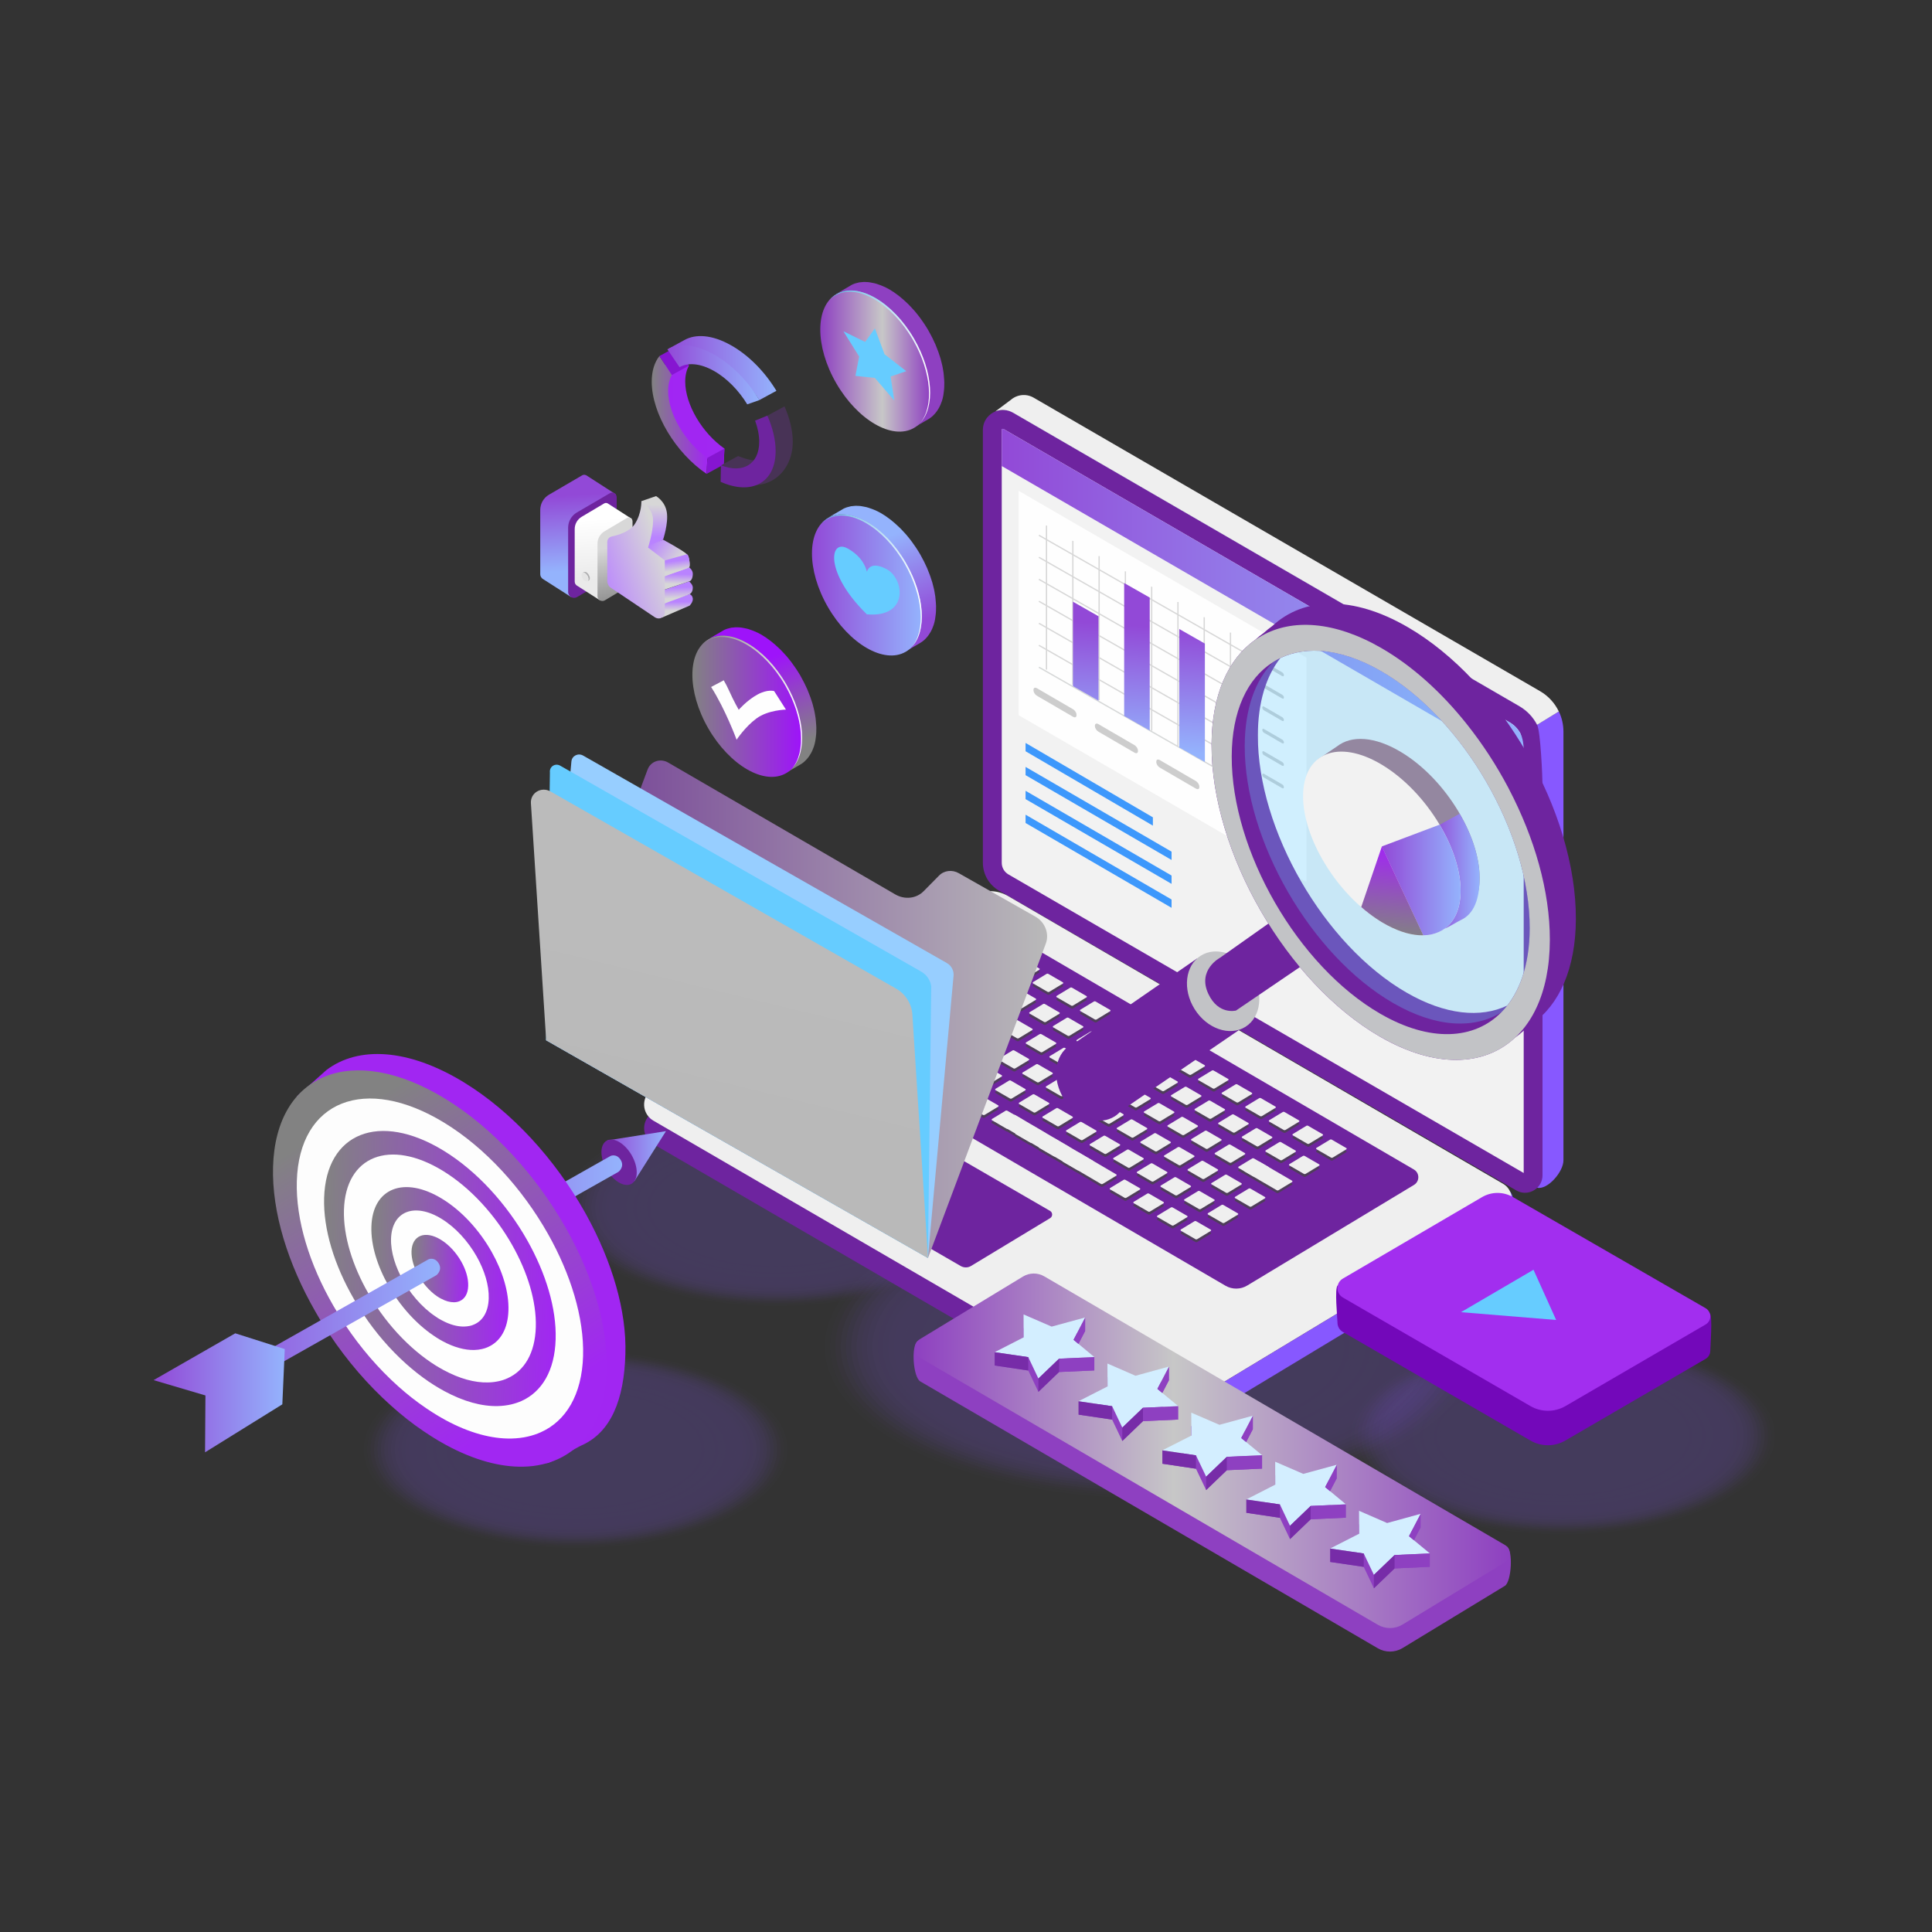 <svg id="SvgjsSvg42274" width="360" height="360" xmlns="http://www.w3.org/2000/svg" version="1.1" xmlns:xlink="http://www.w3.org/1999/xlink" xmlns:svgjs="http://svgjs.com/svgjs"><rect width="100%" height="100%" fill="#333333" stroke="none"/><defs id="SvgjsDefs42275"></defs><g id="SvgjsG42276"><svg xmlns="http://www.w3.org/2000/svg" enable-background="new 0 0 3000 2657.7" viewBox="0 0 3000 2657.7" width="360" height="360"><rect width="2902.2" height="2573.3" x="48.9" y="42.2" fill="none"></rect><g opacity=".2" fill="#080808" class="color000 svgShape"><ellipse cx="1786.9" cy="1919.9" fill="#8758ff" opacity="0" rx="514.5" ry="239.3" class="color2b2e3d svgShape"></ellipse><ellipse cx="1786.9" cy="1919.9" fill="#8758ff" opacity=".037" rx="506.3" ry="235.5" class="color2b2e3d svgShape"></ellipse><ellipse cx="1786.9" cy="1919.9" fill="#8758ff" opacity=".074" rx="498" ry="231.7" class="color2b2e3d svgShape"></ellipse><ellipse cx="1786.9" cy="1919.9" fill="#8758ff" opacity=".111" rx="489.8" ry="227.8" class="color2b2e3d svgShape"></ellipse><ellipse cx="1786.9" cy="1919.9" fill="#8758ff" opacity=".148" rx="481.5" ry="224" class="color2b2e3d svgShape"></ellipse><ellipse cx="1786.9" cy="1919.9" fill="#8758ff" opacity=".185" rx="473.3" ry="220.2" class="color2b2e3d svgShape"></ellipse><ellipse cx="1786.9" cy="1919.9" fill="#8758ff" opacity=".222" rx="465.1" ry="216.3" class="color2b2e3d svgShape"></ellipse><ellipse cx="1786.9" cy="1919.9" fill="#8758ff" opacity=".259" rx="456.8" ry="212.5" class="color2b2e3d svgShape"></ellipse><ellipse cx="1786.9" cy="1919.9" fill="#8758ff" opacity=".296" rx="448.6" ry="208.7" class="color2b2e3d svgShape"></ellipse><ellipse cx="1786.9" cy="1919.9" fill="#8758ff" opacity=".333" rx="440.4" ry="204.8" class="color2b2e3d svgShape"></ellipse><ellipse cx="1786.9" cy="1919.9" fill="#8758ff" opacity=".37" rx="432.1" ry="201" class="color2b2e3d svgShape"></ellipse><ellipse cx="1786.9" cy="1919.9" fill="#8758ff" opacity=".407" rx="423.9" ry="197.2" class="color2b2e3d svgShape"></ellipse><ellipse cx="1786.9" cy="1919.9" fill="#8758ff" opacity=".444" rx="415.7" ry="193.3" class="color2b2e3d svgShape"></ellipse><ellipse cx="1786.9" cy="1919.9" fill="#8758ff" opacity=".481" rx="407.4" ry="189.5" class="color2b2e3d svgShape"></ellipse><ellipse cx="1786.9" cy="1919.9" fill="#8758ff" opacity=".518" rx="399.2" ry="185.7" class="color2b2e3d svgShape"></ellipse><ellipse cx="1786.9" cy="1919.9" fill="#8758ff" opacity=".556" rx="391" ry="181.9" class="color2b2e3d svgShape"></ellipse><ellipse cx="1786.9" cy="1919.9" fill="#8758ff" opacity=".593" rx="382.7" ry="178" class="color2b2e3d svgShape"></ellipse><ellipse cx="1786.9" cy="1919.9" fill="#8758ff" opacity=".63" rx="374.5" ry="174.2" class="color2b2e3d svgShape"></ellipse><ellipse cx="1786.9" cy="1919.9" fill="#8758ff" opacity=".667" rx="366.2" ry="170.4" class="color2b2e3d svgShape"></ellipse><ellipse cx="1786.9" cy="1919.9" fill="#8758ff" opacity=".704" rx="358" ry="166.5" class="color2b2e3d svgShape"></ellipse><ellipse cx="1786.9" cy="1919.9" fill="#8758ff" opacity=".741" rx="349.8" ry="162.7" class="color2b2e3d svgShape"></ellipse><ellipse cx="1786.9" cy="1919.9" fill="#8758ff" opacity=".778" rx="341.5" ry="158.9" class="color2b2e3d svgShape"></ellipse><ellipse cx="1786.9" cy="1919.9" fill="#8758ff" opacity=".815" rx="333.3" ry="155" class="color2b2e3d svgShape"></ellipse><ellipse cx="1786.9" cy="1919.9" fill="#8758ff" opacity=".852" rx="325.1" ry="151.2" class="color2b2e3d svgShape"></ellipse><ellipse cx="1786.9" cy="1919.9" fill="#8758ff" opacity=".889" rx="316.8" ry="147.4" class="color2b2e3d svgShape"></ellipse><ellipse cx="1786.9" cy="1919.9" fill="#8758ff" opacity=".926" rx="308.6" ry="143.5" class="color2b2e3d svgShape"></ellipse><ellipse cx="1786.9" cy="1919.9" fill="#8758ff" opacity=".963" rx="300.4" ry="139.7" class="color2b2e3d svgShape"></ellipse><ellipse cx="1786.9" cy="1919.9" fill="#8758ff" rx="292.1" ry="135.9" class="color2b2e3d svgShape"></ellipse></g><g opacity=".2" fill="#080808" class="color000 svgShape"><ellipse cx="1205.1" cy="1703.8" fill="#8758ff" opacity="0" rx="334.4" ry="155.6" class="color2b2e3d svgShape"></ellipse><ellipse cx="1205.1" cy="1703.8" fill="#8758ff" opacity=".037" rx="329.1" ry="153.1" class="color2b2e3d svgShape"></ellipse><ellipse cx="1205.1" cy="1703.8" fill="#8758ff" opacity=".074" rx="323.7" ry="150.6" class="color2b2e3d svgShape"></ellipse><ellipse cx="1205.1" cy="1703.8" fill="#8758ff" opacity=".111" rx="318.4" ry="148.1" class="color2b2e3d svgShape"></ellipse><ellipse cx="1205.1" cy="1703.8" fill="#8758ff" opacity=".148" rx="313" ry="145.6" class="color2b2e3d svgShape"></ellipse><ellipse cx="1205.1" cy="1703.8" fill="#8758ff" opacity=".185" rx="307.7" ry="143.1" class="color2b2e3d svgShape"></ellipse><ellipse cx="1205.1" cy="1703.8" fill="#8758ff" opacity=".222" rx="302.3" ry="140.6" class="color2b2e3d svgShape"></ellipse><ellipse cx="1205.1" cy="1703.8" fill="#8758ff" opacity=".259" rx="297" ry="138.1" class="color2b2e3d svgShape"></ellipse><ellipse cx="1205.1" cy="1703.8" fill="#8758ff" opacity=".296" rx="291.6" ry="135.6" class="color2b2e3d svgShape"></ellipse><ellipse cx="1205.1" cy="1703.8" fill="#8758ff" opacity=".333" rx="286.3" ry="133.2" class="color2b2e3d svgShape"></ellipse><ellipse cx="1205.1" cy="1703.8" fill="#8758ff" opacity=".37" rx="280.9" ry="130.7" class="color2b2e3d svgShape"></ellipse><ellipse cx="1205.1" cy="1703.8" fill="#8758ff" opacity=".407" rx="275.6" ry="128.2" class="color2b2e3d svgShape"></ellipse><ellipse cx="1205.1" cy="1703.8" fill="#8758ff" opacity=".444" rx="270.2" ry="125.7" class="color2b2e3d svgShape"></ellipse><ellipse cx="1205.1" cy="1703.8" fill="#8758ff" opacity=".481" rx="264.8" ry="123.2" class="color2b2e3d svgShape"></ellipse><ellipse cx="1205.1" cy="1703.8" fill="#8758ff" opacity=".518" rx="259.5" ry="120.7" class="color2b2e3d svgShape"></ellipse><ellipse cx="1205.1" cy="1703.8" fill="#8758ff" opacity=".556" rx="254.1" ry="118.2" class="color2b2e3d svgShape"></ellipse><ellipse cx="1205.1" cy="1703.8" fill="#8758ff" opacity=".593" rx="248.8" ry="115.7" class="color2b2e3d svgShape"></ellipse><ellipse cx="1205.1" cy="1703.8" fill="#8758ff" opacity=".63" rx="243.4" ry="113.2" class="color2b2e3d svgShape"></ellipse><ellipse cx="1205.1" cy="1703.8" fill="#8758ff" opacity=".667" rx="238.1" ry="110.7" class="color2b2e3d svgShape"></ellipse><ellipse cx="1205.1" cy="1703.8" fill="#8758ff" opacity=".704" rx="232.7" ry="108.3" class="color2b2e3d svgShape"></ellipse><ellipse cx="1205.1" cy="1703.8" fill="#8758ff" opacity=".741" rx="227.4" ry="105.8" class="color2b2e3d svgShape"></ellipse><ellipse cx="1205.1" cy="1703.8" fill="#8758ff" opacity=".778" rx="222" ry="103.3" class="color2b2e3d svgShape"></ellipse><ellipse cx="1205.1" cy="1703.8" fill="#8758ff" opacity=".815" rx="216.7" ry="100.8" class="color2b2e3d svgShape"></ellipse><ellipse cx="1205.1" cy="1703.8" fill="#8758ff" opacity=".852" rx="211.3" ry="98.3" class="color2b2e3d svgShape"></ellipse><ellipse cx="1205.1" cy="1703.8" fill="#8758ff" opacity=".889" rx="206" ry="95.8" class="color2b2e3d svgShape"></ellipse><ellipse cx="1205.1" cy="1703.8" fill="#8758ff" opacity=".926" rx="200.6" ry="93.3" class="color2b2e3d svgShape"></ellipse><ellipse cx="1205.1" cy="1703.8" fill="#8758ff" opacity=".963" rx="195.3" ry="90.8" class="color2b2e3d svgShape"></ellipse><ellipse cx="1205.1" cy="1703.8" fill="#8758ff" rx="189.9" ry="88.3" class="color2b2e3d svgShape"></ellipse></g><g opacity=".2" fill="#080808" class="color000 svgShape"><ellipse cx="893.8" cy="2079.5" fill="#8758ff" opacity="0" rx="334.4" ry="155.6" class="color2b2e3d svgShape"></ellipse><ellipse cx="893.8" cy="2079.5" fill="#8758ff" opacity=".037" rx="329.1" ry="153.1" class="color2b2e3d svgShape"></ellipse><ellipse cx="893.8" cy="2079.5" fill="#8758ff" opacity=".074" rx="323.7" ry="150.6" class="color2b2e3d svgShape"></ellipse><ellipse cx="893.8" cy="2079.5" fill="#8758ff" opacity=".111" rx="318.4" ry="148.1" class="color2b2e3d svgShape"></ellipse><ellipse cx="893.8" cy="2079.5" fill="#8758ff" opacity=".148" rx="313" ry="145.6" class="color2b2e3d svgShape"></ellipse><ellipse cx="893.8" cy="2079.5" fill="#8758ff" opacity=".185" rx="307.7" ry="143.1" class="color2b2e3d svgShape"></ellipse><ellipse cx="893.8" cy="2079.5" fill="#8758ff" opacity=".222" rx="302.3" ry="140.6" class="color2b2e3d svgShape"></ellipse><ellipse cx="893.8" cy="2079.5" fill="#8758ff" opacity=".259" rx="297" ry="138.1" class="color2b2e3d svgShape"></ellipse><ellipse cx="893.8" cy="2079.5" fill="#8758ff" opacity=".296" rx="291.6" ry="135.6" class="color2b2e3d svgShape"></ellipse><ellipse cx="893.8" cy="2079.5" fill="#8758ff" opacity=".333" rx="286.3" ry="133.2" class="color2b2e3d svgShape"></ellipse><ellipse cx="893.8" cy="2079.5" fill="#8758ff" opacity=".37" rx="280.9" ry="130.7" class="color2b2e3d svgShape"></ellipse><ellipse cx="893.8" cy="2079.5" fill="#8758ff" opacity=".407" rx="275.6" ry="128.2" class="color2b2e3d svgShape"></ellipse><ellipse cx="893.8" cy="2079.5" fill="#8758ff" opacity=".444" rx="270.2" ry="125.7" class="color2b2e3d svgShape"></ellipse><ellipse cx="893.8" cy="2079.5" fill="#8758ff" opacity=".481" rx="264.8" ry="123.2" class="color2b2e3d svgShape"></ellipse><ellipse cx="893.8" cy="2079.5" fill="#8758ff" opacity=".518" rx="259.5" ry="120.7" class="color2b2e3d svgShape"></ellipse><ellipse cx="893.8" cy="2079.5" fill="#8758ff" opacity=".556" rx="254.1" ry="118.2" class="color2b2e3d svgShape"></ellipse><ellipse cx="893.8" cy="2079.5" fill="#8758ff" opacity=".593" rx="248.8" ry="115.7" class="color2b2e3d svgShape"></ellipse><ellipse cx="893.8" cy="2079.5" fill="#8758ff" opacity=".63" rx="243.4" ry="113.2" class="color2b2e3d svgShape"></ellipse><ellipse cx="893.8" cy="2079.5" fill="#8758ff" opacity=".667" rx="238.1" ry="110.7" class="color2b2e3d svgShape"></ellipse><ellipse cx="893.8" cy="2079.5" fill="#8758ff" opacity=".704" rx="232.7" ry="108.3" class="color2b2e3d svgShape"></ellipse><ellipse cx="893.8" cy="2079.5" fill="#8758ff" opacity=".741" rx="227.4" ry="105.8" class="color2b2e3d svgShape"></ellipse><ellipse cx="893.8" cy="2079.5" fill="#8758ff" opacity=".778" rx="222" ry="103.3" class="color2b2e3d svgShape"></ellipse><ellipse cx="893.8" cy="2079.5" fill="#8758ff" opacity=".815" rx="216.7" ry="100.8" class="color2b2e3d svgShape"></ellipse><ellipse cx="893.8" cy="2079.5" fill="#8758ff" opacity=".852" rx="211.3" ry="98.3" class="color2b2e3d svgShape"></ellipse><ellipse cx="893.8" cy="2079.5" fill="#8758ff" opacity=".889" rx="206" ry="95.8" class="color2b2e3d svgShape"></ellipse><ellipse cx="893.8" cy="2079.5" fill="#8758ff" opacity=".926" rx="200.6" ry="93.3" class="color2b2e3d svgShape"></ellipse><ellipse cx="893.8" cy="2079.5" fill="#8758ff" opacity=".963" rx="195.3" ry="90.8" class="color2b2e3d svgShape"></ellipse><ellipse cx="893.8" cy="2079.5" fill="#8758ff" rx="189.9" ry="88.3" class="color2b2e3d svgShape"></ellipse></g><g opacity=".2" fill="#080808" class="color000 svgShape"><ellipse cx="2427" cy="2058.4" fill="#8758ff" opacity="0" rx="334.4" ry="155.6" class="color2b2e3d svgShape"></ellipse><ellipse cx="2427" cy="2058.4" fill="#8758ff" opacity=".037" rx="329.1" ry="153.1" class="color2b2e3d svgShape"></ellipse><ellipse cx="2427" cy="2058.4" fill="#8758ff" opacity=".074" rx="323.7" ry="150.6" class="color2b2e3d svgShape"></ellipse><ellipse cx="2427" cy="2058.4" fill="#8758ff" opacity=".111" rx="318.4" ry="148.1" class="color2b2e3d svgShape"></ellipse><ellipse cx="2427" cy="2058.4" fill="#8758ff" opacity=".148" rx="313" ry="145.6" class="color2b2e3d svgShape"></ellipse><ellipse cx="2427" cy="2058.4" fill="#8758ff" opacity=".185" rx="307.7" ry="143.1" class="color2b2e3d svgShape"></ellipse><ellipse cx="2427" cy="2058.4" fill="#8758ff" opacity=".222" rx="302.3" ry="140.6" class="color2b2e3d svgShape"></ellipse><ellipse cx="2427" cy="2058.4" fill="#8758ff" opacity=".259" rx="297" ry="138.1" class="color2b2e3d svgShape"></ellipse><ellipse cx="2427" cy="2058.4" fill="#8758ff" opacity=".296" rx="291.6" ry="135.6" class="color2b2e3d svgShape"></ellipse><ellipse cx="2427" cy="2058.4" fill="#8758ff" opacity=".333" rx="286.3" ry="133.2" class="color2b2e3d svgShape"></ellipse><ellipse cx="2427" cy="2058.4" fill="#8758ff" opacity=".37" rx="280.9" ry="130.7" class="color2b2e3d svgShape"></ellipse><ellipse cx="2427" cy="2058.4" fill="#8758ff" opacity=".407" rx="275.6" ry="128.2" class="color2b2e3d svgShape"></ellipse><ellipse cx="2427" cy="2058.4" fill="#8758ff" opacity=".444" rx="270.2" ry="125.7" class="color2b2e3d svgShape"></ellipse><ellipse cx="2427" cy="2058.4" fill="#8758ff" opacity=".481" rx="264.8" ry="123.2" class="color2b2e3d svgShape"></ellipse><ellipse cx="2427" cy="2058.4" fill="#8758ff" opacity=".518" rx="259.5" ry="120.7" class="color2b2e3d svgShape"></ellipse><ellipse cx="2427" cy="2058.4" fill="#8758ff" opacity=".556" rx="254.1" ry="118.2" class="color2b2e3d svgShape"></ellipse><ellipse cx="2427" cy="2058.4" fill="#8758ff" opacity=".593" rx="248.8" ry="115.7" class="color2b2e3d svgShape"></ellipse><ellipse cx="2427" cy="2058.4" fill="#8758ff" opacity=".63" rx="243.4" ry="113.2" class="color2b2e3d svgShape"></ellipse><ellipse cx="2427" cy="2058.4" fill="#8758ff" opacity=".667" rx="238.1" ry="110.7" class="color2b2e3d svgShape"></ellipse><ellipse cx="2427" cy="2058.4" fill="#8758ff" opacity=".704" rx="232.7" ry="108.3" class="color2b2e3d svgShape"></ellipse><ellipse cx="2427" cy="2058.4" fill="#8758ff" opacity=".741" rx="227.4" ry="105.8" class="color2b2e3d svgShape"></ellipse><ellipse cx="2427" cy="2058.4" fill="#8758ff" opacity=".778" rx="222" ry="103.3" class="color2b2e3d svgShape"></ellipse><ellipse cx="2427" cy="2058.4" fill="#8758ff" opacity=".815" rx="216.7" ry="100.8" class="color2b2e3d svgShape"></ellipse><ellipse cx="2427" cy="2058.4" fill="#8758ff" opacity=".852" rx="211.3" ry="98.3" class="color2b2e3d svgShape"></ellipse><ellipse cx="2427" cy="2058.4" fill="#8758ff" opacity=".889" rx="206" ry="95.8" class="color2b2e3d svgShape"></ellipse><ellipse cx="2427" cy="2058.4" fill="#8758ff" opacity=".926" rx="200.6" ry="93.3" class="color2b2e3d svgShape"></ellipse><ellipse cx="2427" cy="2058.4" fill="#8758ff" opacity=".963" rx="195.3" ry="90.8" class="color2b2e3d svgShape"></ellipse><ellipse cx="2427" cy="2058.4" fill="#8758ff" rx="189.9" ry="88.3" class="color2b2e3d svgShape"></ellipse></g><path fill="#8758ff" d="M1801.9,2019.7v36.6c13.2,1.2,26.7-1.7,38.5-8.8l494-298c15-9.1,21.7-58.7,10.4-70.4    c-1.6,1.7-8.3,32.5-10.4,33.8l-494,298.1C1828.6,2018,1815.1,2020.9,1801.9,2019.7z" class="color2b2e3d svgShape"></path><path fill="#6e249f" d="M1014.5,1605.4l761.4,442.6c8.1,4.8,17,7.4,26,8.3v-36.6c13.2,1.2,26.7-1.7,38.5-8.8l494-298.1    c2.1-1.3,4-2.8,5.6-4.5c-1.7-1.8-3.7-3.4-6-4.7l-427.6-248.6l-341.1-198.3c-17.3-10.1-38.7-9.9-55.9,0.5L1014,1556    c-2.9,1.8-5.4,3.9-7.2,6.3C995.9,1575.5,998.6,1596.2,1014.5,1605.4z" class="color525575 svgShape"></path><path fill="#8758ff" d="M1558.6,473.4v671.9c0,17.8,9.5,34.3,24.9,43.3l803.3,465.6c2.7,1.5-2.6,18.5,0.2,19     c16.2,3.4,40.7-24.7,40.7-42.6V964.9c0-11.1-2.5-21.8-7.2-31.4l-33.7,20.7c-6.2-11.9-15.8-22-27.9-29.1l-786-455.6     c-4.3-2.5-8.8-3.9-13.3-4.1C1559,468,1558.6,470.7,1558.6,473.4z" class="color2b2e3d svgShape"></path><path fill="#6e249f" d="M1526.2,496.5v672c0,17.8,9.5,34.3,24.9,43.3l803.3,465.5c17.1,9.9,38.3-1.2,40.6-20.1     c0.1-1.1,0.2-2.3,0.2-3.4v-605.4c0-12-3-83.9-8.4-94.1c-6.2-11.9-15.8-22-27.9-29.1l-786-455.6c-4.3-2.5-8.8-3.9-13.3-4.1     c-4.9-0.4-9.6,0.4-14,2.2l-0.2,0.1c-4.8,2-9,5.1-12.3,9.2l-0.1,0.1C1528.8,482.2,1526.2,488.9,1526.2,496.5z" class="color525575 svgShape"></path><path fill="#f2f2f2" d="M1555.5,496.6v672c0,7.4,3.9,14.2,10.3,18l800.2,463.7l0-539.5v-62.3c0-7.1-1.7-74.3-5-80.5     c-3.8-7.3-9.6-13.3-16.7-17.4l-786-455.6h-0.3l-0.7-0.3l-1.1,0.4l-0.5,0.6C1555.5,495.8,1555.5,496.1,1555.5,496.6z" class="colorf2f2f2 svgShape"></path><path fill="#efefef" d="M1545.6,467.7c4.4-1.8,9.2-2.6,14-2.2c4.5,0.3,9,1.7,13.3,4.1l786,455.6c12.1,7,21.7,17.1,27.9,29.1     l33.7-20.7c-6.2-13-16.3-24.1-29.1-31.5l-48.3-28l-737.8-427.6c-12.3-7.2-26.6-4.8-36,3.5l-0.2,0.1L1545.6,467.7z" class="color83869b svgShape"></path><linearGradient id="a" x1="1555.482" x2="2365.971" y1="758.415" y2="758.415" gradientUnits="userSpaceOnUse"><stop offset="0" stop-color="#9249d7" class="stopColor4c6fbf svgShape"></stop><stop offset="1" stop-color="#94b3fd" class="stopColor8ca3d8 svgShape"></stop></linearGradient><path fill="url(#a)" d="M1555.5,496.6v55.9l810.5,469.7v-29.9c0-7.1-1.7-18.1-5-24.3c-3.8-7.3-9.6-13.3-16.7-17.4l-786-455.6h-0.3     l-0.7-0.3l-1.1,0.4l-0.5,0.6C1555.5,495.8,1555.5,496.1,1555.5,496.6z"></path><path fill="#efefef" d="M1006.8,1562.4c2,2.5,4.6,4.7,7.6,6.5l761.4,442.5c8.1,4.7,17,7.5,26,8.3c13.2,1.2,26.7-1.7,38.5-8.8    l494-298.1c2.1-1.3,4-2.8,5.6-4.5c11.4-11.9,9.4-32.4-6-41.3l-364.7-212l-404.1-234.9c-17.3-10.1-38.7-9.9-55.9,0.4L1014,1519.5    C998.4,1528.9,996,1549.5,1006.8,1562.4z" class="color83869b svgShape"></path><path fill="#6e249f" d="M1276.8,1460.1l626.1,365.2c10.5,6.1,23.4,6,33.8-0.3l258.9-156.2c9.1-5.5,9-18.7-0.2-24l-629.9-367.4    c-9.1-5.3-20.3-5.2-29.3,0.2l-259.6,156.6C1266.8,1440.1,1266.9,1454.3,1276.8,1460.1z" class="color525575 svgShape"></path><path fill="#4f3d5b" d="M2044.2 1615.6l21.1-12.8c.7-.4 1.6-.5 2.4 0l22.8 13.2c.7.4.8 1.5 0 1.9l-21.1 12.8c-.8.5-1.9.5-2.8 0l-22.5-13C2043.4 1617.2 2043.4 1616 2044.2 1615.6zM2032.8 1609.2c-.8.5-1.9.5-2.8 0l-22.5-13c-.8-.5-.8-1.6 0-2.1l21.1-12.8c.7-.4 1.6-.5 2.4 0l22.8 13.2c.7.4.8 1.5 0 1.9L2032.8 1609.2zM1996.1 1587.7c-.8.5-1.9.5-2.8 0l-22.5-13c-.8-.5-.8-1.6 0-2.1l21.1-12.8c.7-.4 1.6-.5 2.4 0l22.8 13.2c.7.4.8 1.5 0 1.9L1996.1 1587.7zM1959.4 1566.3c-.8.5-1.9.5-2.8 0l-22.5-13c-.8-.5-.8-1.6 0-2.1l21.1-12.8c.7-.4 1.6-.5 2.4 0l22.8 13.2c.7.4.8 1.5 0 1.9L1959.4 1566.3zM1922.8 1544.9c-.8.5-1.9.5-2.8 0l-22.5-13c-.8-.5-.8-1.6 0-2.1l21.1-12.8c.7-.4 1.6-.5 2.4 0l22.8 13.2c.7.4.8 1.5 0 1.9L1922.8 1544.9zM1886.1 1523.4c-.8.5-1.9.5-2.8 0l-22.5-13c-.8-.5-.8-1.6 0-2.1l21.1-12.8c.7-.4 1.6-.5 2.4 0l22.8 13.2c.7.4.8 1.5 0 1.9L1886.1 1523.4zM1849.4 1502c-.8.5-1.9.5-2.8 0l-22.5-13c-.8-.5-.8-1.6 0-2.1l21.1-12.8c.7-.4 1.6-.5 2.4 0l22.8 13.2c.7.4.8 1.5 0 1.9L1849.4 1502zM1812.7 1480.5c-.8.5-1.9.5-2.8 0l-22.5-13c-.8-.5-.8-1.6 0-2.1l21.1-12.8c.7-.4 1.6-.5 2.4 0l22.8 13.2c.7.4.8 1.5 0 1.9L1812.7 1480.5zM1776.1 1459.1c-.8.5-1.9.5-2.8 0l-22.5-13c-.8-.5-.8-1.6 0-2.1l21.1-12.8c.7-.4 1.6-.5 2.4 0l22.8 13.2c.7.4.8 1.5 0 1.9L1776.1 1459.1zM1739.4 1437.6c-.8.5-1.9.5-2.8 0l-22.5-13c-.8-.5-.8-1.6 0-2.1l21.1-12.8c.7-.4 1.6-.5 2.4 0l22.8 13.2c.7.4.8 1.5 0 1.9L1739.4 1437.6zM1702.7 1416.2c-.8.5-1.9.5-2.8 0l-22.5-13c-.8-.5-.8-1.6 0-2.1l21.1-12.8c.7-.4 1.6-.5 2.4 0l22.8 13.2c.7.4.8 1.5 0 1.9L1702.7 1416.2zM1666.1 1394.7c-.8.5-1.9.5-2.8 0l-22.5-13c-.8-.5-.8-1.6 0-2.1l21.1-12.8c.7-.4 1.6-.5 2.4 0l22.8 13.2c.7.4.8 1.5 0 1.9L1666.1 1394.7zM1629.4 1373.3c-.8.5-1.9.5-2.8 0l-22.5-13c-.8-.5-.8-1.6 0-2.1l21.1-12.8c.7-.4 1.6-.5 2.4 0l22.8 13.2c.7.4.8 1.5 0 1.9L1629.4 1373.3zM1592.7 1351.8c-.8.5-1.9.5-2.8 0l-22.5-13c-.8-.5-.8-1.6 0-2.1l21.1-12.8c.7-.4 1.6-.5 2.4 0l22.8 13.2c.7.4.8 1.5 0 1.9L1592.7 1351.8zM2002.1 1640.9l21.1-12.8c.7-.4 1.6-.5 2.4 0l22.8 13.2c.7.4.8 1.5 0 1.9l-21.1 12.8c-.8.5-1.9.5-2.8 0l-22.5-13C2001.3 1642.6 2001.3 1641.4 2002.1 1640.9zM1988.9 1606.6l22.8 13.2c.7.4.8 1.5 0 1.9l-21.1 12.8c-.8.5-1.9.5-2.8 0l-22.5-13c-.8-.5-.8-1.6 0-2.1l21.1-12.8C1987.3 1606.2 1988.2 1606.2 1988.9 1606.6zM1951.3 1613.1l-22.5-13c-.8-.5-.8-1.6 0-2.1l21.1-12.8c.7-.4 1.6-.5 2.4 0l22.8 13.2c.7.4.8 1.5 0 1.9l-21.1 12.8C1953.2 1613.6 1952.1 1613.6 1951.3 1613.1zM1915.6 1563.7l22.8 13.2c.7.4.8 1.5 0 1.9l-21.1 12.8c-.8.5-1.9.5-2.8 0l-22.5-13c-.8-.5-.8-1.6 0-2.1l21.1-12.8C1914 1563.3 1914.9 1563.3 1915.6 1563.7zM1878.9 1542.3l22.8 13.2c.7.4.8 1.5 0 1.9l-21.1 12.8c-.8.5-1.9.5-2.8 0l-22.5-13c-.8-.5-.8-1.6 0-2.1l21.1-12.8C1877.3 1541.9 1878.2 1541.9 1878.9 1542.3zM1842.3 1520.8l22.8 13.2c.7.4.8 1.5 0 1.9l-21.1 12.8c-.8.5-1.9.5-2.8 0l-22.5-13c-.8-.5-.8-1.6 0-2.1l21.1-12.8C1840.6 1520.4 1841.5 1520.4 1842.3 1520.8zM1805.6 1499.4l22.8 13.2c.7.4.8 1.5 0 1.9l-21.1 12.8c-.8.5-1.9.5-2.8 0l-22.5-13c-.8-.5-.8-1.6 0-2.1l21.1-12.8C1803.9 1499 1804.8 1499 1805.6 1499.4zM1768.9 1478l22.8 13.2c.7.4.8 1.5 0 1.9l-21.1 12.8c-.8.5-1.9.5-2.8 0l-22.5-13c-.8-.5-.8-1.6 0-2.1l21.1-12.8C1767.3 1477.5 1768.2 1477.5 1768.9 1478zM1732.2 1456.5l22.8 13.2c.7.4.8 1.5 0 1.9l-21.1 12.8c-.8.5-1.9.5-2.8 0l-22.5-13c-.8-.5-.8-1.6 0-2.1l21.1-12.8C1730.6 1456.1 1731.5 1456.1 1732.2 1456.5zM1695.6 1435.1l22.8 13.2c.7.4.8 1.5 0 1.9l-21.1 12.8c-.8.5-1.9.5-2.8 0l-22.5-13c-.8-.5-.8-1.6 0-2.1l21.1-12.8C1693.9 1434.6 1694.8 1434.6 1695.6 1435.1zM1658.9 1413.6l22.8 13.2c.7.4.8 1.5 0 1.9l-21.1 12.8c-.8.5-1.9.5-2.8 0l-22.5-13c-.8-.5-.8-1.6 0-2.1l21.1-12.8C1657.2 1413.2 1658.2 1413.2 1658.9 1413.6zM1622.2 1392.2l22.8 13.2c.7.4.8 1.5 0 1.9l-21.1 12.8c-.8.5-1.9.5-2.8 0l-22.5-13c-.8-.5-.8-1.6 0-2.1l21.1-12.8C1620.6 1391.7 1621.5 1391.7 1622.2 1392.2zM1562 1383.5l21.1-12.8c.7-.4 1.6-.5 2.4 0l22.8 13.2c.7.4.8 1.5 0 1.9l-21.1 12.8c-.8.5-1.9.5-2.8 0l-22.5-13C1561.2 1385.2 1561.2 1384 1562 1383.5zM1571.7 1364.4l-21.1 12.8c-.8.5-1.9.5-2.8 0l-22.5-13c-.8-.5-.8-1.6 0-2.1l21.1-12.8c.7-.4 1.6-.5 2.4 0l22.8 13.2C1572.4 1362.9 1572.5 1364 1571.7 1364.4zM1923.3 1646.9c-.8-.5-.8-1.6 0-2.1l21.1-12.8c.7-.4 1.6-.5 2.4 0l8.6 5c0 0 .1 0 .2 0l8.9 5.2 5.1 3c0 0 0 0 0 0l36.7 21.4c.7.4.8 1.5 0 1.9l-21.1 12.8c-.8.5-1.9.5-2.8 0l-41.3-24.2L1923.3 1646.9zM1911.9 1638.5c-.8.5-1.9.5-2.8 0l-22.5-13c-.8-.5-.8-1.6 0-2.1l21.1-12.8c.7-.4 1.6-.5 2.4 0l22.8 13.2c.7.4.8 1.5 0 1.9L1911.9 1638.5zM1873.5 1589.1l22.8 13.2c.7.4.8 1.5 0 1.9l-21.1 12.8c-.8.5-1.9.5-2.8 0l-22.5-13c-.8-.5-.8-1.6 0-2.1l21.1-12.8C1871.9 1588.7 1872.8 1588.7 1873.5 1589.1zM1836.8 1567.6l22.8 13.2c.7.4.8 1.5 0 1.9l-21.1 12.8c-.8.5-1.9.5-2.8 0l-22.5-13c-.8-.5-.8-1.6 0-2.1l21.1-12.8C1835.2 1567.2 1836.1 1567.2 1836.8 1567.6zM1800.2 1546.2l22.8 13.2c.7.4.8 1.5 0 1.9l-21.1 12.8c-.8.5-1.9.5-2.8 0l-22.5-13c-.8-.5-.8-1.6 0-2.1l21.1-12.8C1798.5 1545.8 1799.4 1545.8 1800.2 1546.2zM1763.5 1524.8l22.8 13.2c.7.4.8 1.5 0 1.9l-21.1 12.8c-.8.5-1.9.5-2.8 0l-22.5-13c-.8-.5-.8-1.6 0-2.1l21.1-12.8C1761.8 1524.3 1762.8 1524.3 1763.5 1524.8zM1726.8 1503.3l22.8 13.2c.7.4.8 1.5 0 1.9l-21.1 12.8c-.8.5-1.9.5-2.8 0l-22.5-13c-.8-.5-.8-1.6 0-2.1l21.1-12.8C1725.2 1502.9 1726.1 1502.9 1726.8 1503.3zM1690.2 1481.9l22.8 13.2c.7.4.8 1.5 0 1.9l-21.1 12.8c-.8.5-1.9.5-2.8 0l-22.5-13c-.8-.5-.8-1.6 0-2.1l21.1-12.8C1688.5 1481.4 1689.4 1481.4 1690.2 1481.9zM1653.5 1460.4l22.8 13.2c.7.4.8 1.5 0 1.9l-21.1 12.8c-.8.5-1.9.5-2.8 0l-22.5-13c-.8-.5-.8-1.6 0-2.1l21.1-12.8C1651.8 1460 1652.7 1460 1653.5 1460.4zM1615.8 1466.9l-22.5-13c-.8-.5-.8-1.6 0-2.1l21.1-12.8c.7-.4 1.6-.5 2.4 0l22.8 13.2c.7.4.8 1.5 0 1.9l-21.1 12.8C1617.7 1467.4 1616.6 1467.4 1615.8 1466.9zM1577.8 1417.5c.7-.4 1.6-.5 2.4 0l22.8 13.2c.7.4.8 1.5 0 1.9l-21.1 12.8c-.8.5-1.9.5-2.8 0l-22.5-13c-.8-.5-.8-1.6 0-2.1L1577.8 1417.5zM1543.5 1396.1l22.8 13.2c.7.4.8 1.5 0 1.9l-21.1 12.8c-.8.5-1.9.5-2.8 0l-7.9-4.6c-.1 0-.2 0-.3-.1l-50.9-29.8c-.8-.5-.8-1.6 0-2.1l21.1-12.8c.7-.4 1.6-.5 2.4 0L1543.5 1396.1 1543.5 1396.1zM1917.9 1691.6l21.1-12.8c.7-.4 1.6-.5 2.4 0l22.8 13.2c.7.4.8 1.5 0 1.9l-21.1 12.8c-.8.5-1.9.5-2.8 0l-22.5-13C1917.1 1693.3 1917.1 1692.1 1917.9 1691.6zM1927.6 1672.5l-21.1 12.8c-.8.5-1.9.5-2.8 0l-22.5-13c-.8-.5-.8-1.6 0-2.1l21.1-12.8c.7-.4 1.6-.5 2.4 0l22.8 13.2C1928.3 1671 1928.3 1672 1927.6 1672.5zM1890.9 1651l-21.1 12.8c-.8.5-1.9.5-2.8 0l-22.5-13c-.8-.5-.8-1.6 0-2.1l21.1-12.8c.7-.4 1.6-.5 2.4 0l22.8 13.2C1891.7 1649.5 1891.7 1650.6 1890.9 1651zM1830.4 1642.4l-22.5-13c-.8-.5-.8-1.6 0-2.1l21.1-12.8c.7-.4 1.6-.5 2.4 0l22.8 13.2c.7.4.8 1.5 0 1.9l-21.1 12.8C1832.3 1642.9 1831.3 1642.9 1830.4 1642.4zM1793.7 1620.9l-22.5-13c-.8-.5-.8-1.6 0-2.1l21.1-12.8c.7-.4 1.6-.5 2.4 0l22.8 13.2c.7.4.8 1.5 0 1.9l-21.1 12.8C1795.6 1621.4 1794.6 1621.4 1793.7 1620.9zM1757.1 1599.5l-22.5-13c-.8-.5-.8-1.6 0-2.1l21.1-12.8c.7-.4 1.6-.5 2.4 0l22.8 13.2c.7.4.8 1.5 0 1.9l-21.1 12.8C1759 1600 1757.9 1600 1757.1 1599.5zM1720.4 1578.1l-22.5-13c-.8-.5-.8-1.6 0-2.1l21.1-12.8c.7-.4 1.6-.5 2.4 0l22.8 13.2c.7.4.8 1.5 0 1.9l-21.1 12.8C1722.3 1578.5 1721.2 1578.5 1720.4 1578.1zM1683.7 1556.6l-22.5-13c-.8-.5-.8-1.6 0-2.1l21.1-12.8c.7-.4 1.6-.5 2.4 0l22.8 13.2c.7.4.8 1.5 0 1.9l-21.1 12.8C1685.6 1557.1 1684.6 1557.1 1683.7 1556.6zM1647 1535.2l-22.5-13c-.8-.5-.8-1.6 0-2.1l21.1-12.8c.7-.4 1.6-.5 2.4 0l22.8 13.2c.7.4.8 1.5 0 1.9l-21.1 12.8C1649 1535.6 1647.9 1535.6 1647 1535.2zM1610.4 1513.7l-22.5-13c-.8-.5-.8-1.6 0-2.1l21.1-12.8c.7-.4 1.6-.5 2.4 0l22.8 13.2c.7.4.8 1.5 0 1.9l-21.1 12.8C1612.3 1514.2 1611.2 1514.2 1610.4 1513.7zM1573.7 1492.3l-22.5-13c-.8-.5-.8-1.6 0-2.1l21.1-12.8c.7-.4 1.6-.5 2.4 0l22.8 13.2c.7.4.8 1.5 0 1.9l-21.1 12.8C1575.6 1492.7 1574.6 1492.7 1573.7 1492.3zM1538 1442.9l22.8 13.2c.7.4.8 1.5 0 1.9l-21.1 12.8c-.8.5-1.9.5-2.8 0l-22.5-13c-.8-.5-.8-1.6 0-2.1l21.1-12.8C1536.4 1442.5 1537.3 1442.4 1538 1442.9zM1500.4 1449.4l-22.5-13c-.8-.5-.8-1.6 0-2.1l21.1-12.8c.7-.4 1.6-.5 2.4 0l22.8 13.2c.7.4.8 1.5 0 1.9l-21.1 12.8C1502.3 1449.8 1501.2 1449.9 1500.4 1449.4zM1487.5 1415.1l-21.1 12.8c-.8.5-1.9.5-2.8 0l-22.5-13c-.8-.5-.8-1.6 0-2.1l21.1-12.8c.7-.4 1.6-.5 2.4 0l22.8 13.2C1488.3 1413.6 1488.3 1414.7 1487.5 1415.1zM1875.8 1717l21.1-12.8c.7-.4 1.6-.5 2.4 0l22.8 13.2c.7.4.8 1.5 0 1.9l-21.1 12.8c-.8.5-1.9.5-2.8 0l-22.5-13C1875 1718.6 1875 1717.5 1875.8 1717zM1864.4 1710.6c-.8.5-1.9.5-2.8 0l-22.5-13c-.8-.5-.8-1.6 0-2.1l21.1-12.8c.7-.4 1.6-.5 2.4 0l22.8 13.2c.7.4.8 1.5 0 1.9L1864.4 1710.6zM1825 1689.2l-22.5-13c-.8-.5-.8-1.6 0-2.1l21.1-12.8c.7-.4 1.6-.5 2.4 0l22.8 13.2c.7.4.8 1.5 0 1.9l-21.1 12.8C1826.9 1689.7 1825.8 1689.7 1825 1689.2zM1788.3 1667.7l-22.5-13c-.8-.5-.8-1.6 0-2.1l21.1-12.8c.7-.4 1.6-.5 2.4 0l22.8 13.2c.7.4.8 1.5 0 1.9l-21.1 12.8C1790.2 1668.2 1789.2 1668.2 1788.3 1667.7zM1751.6 1646.3l-22.5-13c-.8-.5-.8-1.6 0-2.1l21.1-12.8c.7-.4 1.6-.5 2.4 0l22.8 13.2c.7.4.8 1.5 0 1.9l-21.1 12.8C1753.6 1646.8 1752.5 1646.8 1751.6 1646.3zM1715 1624.9l-22.5-13c-.8-.5-.8-1.6 0-2.1l21.1-12.8c.7-.4 1.6-.5 2.4 0l22.8 13.2c.7.4.8 1.5 0 1.9l-21.1 12.8C1716.9 1625.3 1715.8 1625.3 1715 1624.9zM1678.3 1603.4l-22.5-13c-.8-.5-.8-1.6 0-2.1l21.1-12.8c.7-.4 1.6-.5 2.4 0l22.8 13.2c.7.4.8 1.5 0 1.9l-21.1 12.8C1680.2 1603.9 1679.2 1603.9 1678.3 1603.4zM1641.6 1582l-22.5-13c-.8-.5-.8-1.6 0-2.1l21.1-12.8c.7-.4 1.6-.5 2.4 0l22.8 13.2c.7.4.8 1.5 0 1.9l-21.1 12.8C1643.5 1582.4 1642.5 1582.4 1641.6 1582zM1605 1560.5l-22.5-13c-.8-.5-.8-1.6 0-2.1l21.1-12.8c.7-.4 1.6-.5 2.4 0l22.8 13.2c.7.4.8 1.5 0 1.9l-21.1 12.8C1606.9 1561 1605.8 1561 1605 1560.5zM1568.3 1539.1l-22.5-13c-.8-.5-.8-1.6 0-2.1l21.1-12.8c.7-.4 1.6-.5 2.4 0l22.8 13.2c.7.4.8 1.5 0 1.9L1571 1539C1570.2 1539.5 1569.1 1539.5 1568.3 1539.1zM1531.6 1517.6l-22.5-13c-.8-.5-.8-1.6 0-2.1l21.1-12.8c.7-.4 1.6-.5 2.4 0l22.8 13.2c.7.4.8 1.5 0 1.9l-21.1 12.8C1533.5 1518.1 1532.5 1518.1 1531.6 1517.6zM1494.9 1496.2l-22.5-13c-.8-.5-.8-1.6 0-2.1l21.1-12.8c.7-.4 1.6-.5 2.4 0l22.8 13.2c.7.4.8 1.5 0 1.9l-21.1 12.8C1496.9 1496.6 1495.8 1496.7 1494.9 1496.2zM1458.3 1474.7l-22.5-13c-.8-.5-.8-1.6 0-2.1l21.1-12.8c.7-.4 1.6-.5 2.4 0l22.8 13.2c.7.4.8 1.5 0 1.9l-21.1 12.8C1460.2 1475.2 1459.1 1475.2 1458.3 1474.7zM1445.4 1440.5l-21.1 12.8c-.8.5-1.9.5-2.8 0l-22.5-13c-.8-.5-.8-1.6 0-2.1l21.1-12.8c.7-.4 1.6-.5 2.4 0l22.8 13.2C1446.2 1439 1446.2 1440 1445.4 1440.5zM1854.9 1729.5c.7-.4 1.6-.5 2.4 0l22.8 13.2c.7.4.8 1.5 0 1.9l-21.1 12.8c-.8.5-1.9.5-2.8 0l-22.5-13c-.8-.5-.8-1.6 0-2.1L1854.9 1729.5zM1818.2 1708.1c.7-.4 1.6-.5 2.4 0l22.8 13.2c.7.4.8 1.5 0 1.9l-21.1 12.8c-.8.5-1.9.5-2.8 0l-22.5-13c-.8-.5-.8-1.6 0-2.1L1818.2 1708.1zM1781.5 1686.6c.7-.4 1.6-.5 2.4 0l22.8 13.2c.7.4.8 1.5 0 1.9l-21.1 12.8c-.8.5-1.9.5-2.8 0l-22.5-13c-.8-.5-.8-1.6 0-2.1L1781.5 1686.6zM1744.9 1665.2c.7-.4 1.6-.5 2.4 0l22.8 13.2c.7.4.8 1.5 0 1.9l-21.1 12.8c-.8.5-1.9.5-2.8 0l-22.5-13c-.8-.5-.8-1.6 0-2.1L1744.9 1665.2zM1561.5 1557.9c.7-.4 1.6-.5 2.4 0l11.1 6.4c.5-.1 1 0 1.4.2l157 92.3c.7.4.8 1.5 0 1.9l-21.1 12.8c-.8.5-1.9.5-2.8 0l-36.3-21.4c-.1 0-.2 0-.4-.1l-22.5-13c-.2-.1-.2-.3-.3-.5l-13.2-7.7c-.2-.1-.5-.1-.7-.2l-22.5-13c-.3-.2-.3-.4-.4-.7l-12.7-7.5c-.4 0-.8-.1-1.1-.3l-22.5-13c-.3-.2-.5-.5-.5-.9l-12.3-7.2c-.5 0-1-.1-1.4-.3l-22.5-13c-.8-.5-.8-1.6 0-2.1L1561.5 1557.9zM1524.8 1536.5c.7-.4 1.6-.5 2.4 0l22.8 13.2c.7.4.8 1.5 0 1.9l-21.1 12.8c-.8.5-1.9.5-2.8 0l-22.5-13c-.8-.5-.8-1.6 0-2.1L1524.8 1536.5zM1488.2 1515.1c.7-.4 1.6-.5 2.4 0l22.8 13.2c.7.4.8 1.5 0 1.9l-21.1 12.8c-.8.5-1.9.5-2.8 0l-22.5-13c-.8-.5-.8-1.6 0-2.1L1488.2 1515.1zM1451.5 1493.6c.7-.4 1.6-.5 2.4 0l22.8 13.2c.7.4.8 1.5 0 1.9l-21.1 12.8c-.8.5-1.9.5-2.8 0l-22.5-13c-.8-.5-.8-1.6 0-2.1L1451.5 1493.6zM1414.8 1472.2c.7-.4 1.6-.5 2.4 0l22.8 13.2c.7.4.8 1.5 0 1.9l-21.1 12.8c-.8.5-1.9.5-2.8 0l-22.5-13c-.8-.5-.8-1.6 0-2.1L1414.8 1472.2zM1357 1463.5l21.1-12.8c.7-.4 1.6-.5 2.4 0l22.8 13.2c.7.4.8 1.5 0 1.9l-21.1 12.8c-.8.5-1.9.5-2.8 0l-22.5-13C1356.2 1465.1 1356.2 1464 1357 1463.5z" class="color3d415b svgShape"></path><g fill="#080808" class="color000 svgShape"><path fill="#efefef" d="M2044.2 1613.3l22.5 13c.9.5 1.9.5 2.8 0l21.1-12.8c.7-.4.7-1.5 0-1.9l-22.8-13.2c-.7-.4-1.7-.4-2.4 0l-21.1 12.8C2043.4 1611.7 2043.4 1612.8 2044.2 1613.3zM2007.5 1591.8l22.5 13c.9.5 1.9.5 2.8 0l21.1-12.8c.7-.4.7-1.5 0-1.9l-22.8-13.2c-.7-.4-1.7-.4-2.4 0l-21.1 12.8C2006.7 1590.2 2006.7 1591.4 2007.5 1591.8zM1970.8 1570.4l22.5 13c.9.5 1.9.5 2.8 0l21.1-12.8c.7-.4.7-1.5 0-1.9l-22.8-13.2c-.7-.4-1.7-.4-2.4 0l-21.1 12.8C1970 1568.8 1970 1569.9 1970.8 1570.4zM1934.2 1548.9l22.5 13c.9.5 1.9.5 2.8 0l21.1-12.8c.7-.4.7-1.5 0-1.9l-22.8-13.2c-.7-.4-1.7-.4-2.4 0l-21.1 12.8C1933.4 1547.3 1933.4 1548.5 1934.2 1548.9zM1897.5 1527.5l22.5 13c.9.5 1.9.5 2.8 0l21.1-12.8c.7-.4.7-1.5 0-1.9l-22.8-13.2c-.7-.4-1.7-.4-2.4 0l-21.1 12.8C1896.7 1525.9 1896.7 1527 1897.5 1527.5zM1860.8 1506l22.5 13c.9.5 1.9.5 2.8 0l21.1-12.8c.7-.4.7-1.5 0-1.9l-22.8-13.2c-.7-.4-1.7-.4-2.4 0l-21.1 12.8C1860 1504.4 1860 1505.6 1860.8 1506zM1824.2 1484.6l22.5 13c.9.5 1.9.5 2.8 0l21.1-12.8c.7-.4.7-1.5 0-1.9l-22.8-13.2c-.7-.4-1.7-.4-2.4 0l-21.1 12.8C1823.3 1483 1823.4 1484.1 1824.2 1484.6zM1787.5 1463.1l22.5 13c.9.5 1.9.5 2.8 0l21.1-12.8c.7-.4.7-1.5 0-1.9l-22.8-13.2c-.7-.4-1.7-.4-2.4 0l-21.1 12.8C1786.7 1461.5 1786.7 1462.7 1787.5 1463.1zM1750.8 1441.7l22.5 13c.9.5 1.9.5 2.8 0l21.1-12.8c.7-.4.7-1.5 0-1.9l-22.8-13.2c-.7-.4-1.7-.4-2.4 0l-21.1 12.8C1750 1440.1 1750 1441.2 1750.8 1441.7zM1714.1 1420.2l22.5 13c.9.5 1.9.5 2.8 0l21.1-12.8c.7-.4.7-1.5 0-1.9l-22.8-13.2c-.7-.4-1.7-.4-2.4 0l-21.1 12.8C1713.3 1418.6 1713.3 1419.8 1714.1 1420.2zM1677.5 1398.8l22.5 13c.9.5 1.9.5 2.8 0l21.1-12.8c.7-.4.7-1.5 0-1.9l-22.8-13.2c-.7-.4-1.7-.4-2.4 0l-21.1 12.8C1676.7 1397.2 1676.7 1398.3 1677.5 1398.8zM1640.8 1377.3l22.5 13c.9.5 1.9.5 2.8 0l21.1-12.8c.7-.4.7-1.5 0-1.9l-22.8-13.2c-.7-.4-1.7-.4-2.4 0l-21.1 12.8C1640 1375.7 1640 1376.9 1640.8 1377.3zM1604.1 1355.9l22.5 13c.9.5 1.9.5 2.8 0l21.1-12.8c.7-.4.7-1.5 0-1.9l-22.8-13.2c-.7-.4-1.7-.4-2.4 0l-21.1 12.8C1603.3 1354.3 1603.3 1355.4 1604.1 1355.9zM1567.5 1334.4l22.5 13c.9.5 1.9.5 2.8 0l21.1-12.8c.7-.4.7-1.5 0-1.9l-22.8-13.2c-.7-.4-1.7-.4-2.4 0l-21.1 12.8C1566.6 1332.8 1566.6 1334 1567.5 1334.4zM2002.1 1638.6l22.5 13c.9.5 1.9.5 2.8 0l21.1-12.8c.7-.4.7-1.5 0-1.9l-22.8-13.2c-.7-.4-1.7-.4-2.4 0l-21.1 12.8C2001.3 1637 2001.3 1638.2 2002.1 1638.6zM1965.4 1617.2l22.5 13c.9.5 1.9.5 2.8 0l21.1-12.8c.7-.4.7-1.5 0-1.9l-22.8-13.2c-.7-.4-1.7-.4-2.4 0l-21.1 12.8C1964.6 1615.6 1964.6 1616.7 1965.4 1617.2zM1928.8 1595.7l22.5 13c.9.5 1.9.5 2.8 0l21.1-12.8c.7-.4.7-1.5 0-1.9l-22.8-13.2c-.7-.4-1.7-.4-2.4 0l-21.1 12.8C1927.9 1594.1 1928 1595.3 1928.8 1595.7zM1892.1 1574.3l22.5 13c.9.5 1.9.5 2.8 0l21.1-12.8c.7-.4.7-1.5 0-1.9l-22.8-13.2c-.7-.4-1.7-.4-2.4 0l-21.1 12.8C1891.3 1572.7 1891.3 1573.8 1892.1 1574.3zM1855.4 1552.8l22.5 13c.9.5 1.9.5 2.8 0l21.1-12.8c.7-.4.7-1.5 0-1.9l-22.8-13.2c-.7-.4-1.7-.4-2.4 0l-21.1 12.8C1854.6 1551.2 1854.6 1552.4 1855.4 1552.8zM1818.7 1531.4l22.5 13c.9.5 1.9.5 2.8 0l21.1-12.8c.7-.4.7-1.5 0-1.9l-22.8-13.2c-.7-.4-1.7-.4-2.4 0l-21.1 12.8C1817.9 1529.8 1817.9 1530.9 1818.7 1531.4zM1782.1 1509.9l22.5 13c.9.5 1.9.5 2.8 0l21.1-12.8c.7-.4.7-1.5 0-1.9l-22.8-13.2c-.7-.4-1.7-.4-2.4 0l-21.1 12.8C1781.3 1508.3 1781.3 1509.5 1782.1 1509.9zM1745.4 1488.5l22.5 13c.9.5 1.9.5 2.8 0l21.1-12.8c.7-.4.7-1.5 0-1.9l-22.8-13.2c-.7-.4-1.7-.4-2.4 0l-21.1 12.8C1744.6 1486.9 1744.6 1488 1745.4 1488.5zM1708.7 1467l22.5 13c.9.5 1.9.5 2.8 0l21.1-12.8c.7-.4.7-1.5 0-1.9l-22.8-13.2c-.7-.4-1.7-.4-2.4 0l-21.1 12.8C1707.9 1465.4 1707.9 1466.6 1708.7 1467zM1672.1 1445.6l22.5 13c.9.5 1.9.5 2.8 0l21.1-12.8c.7-.4.7-1.5 0-1.9l-22.8-13.2c-.7-.4-1.7-.4-2.4 0l-21.1 12.8C1671.2 1444 1671.2 1445.1 1672.1 1445.6zM1635.4 1424.1l22.5 13c.9.5 1.9.5 2.8 0l21.1-12.8c.7-.4.7-1.5 0-1.9l-22.8-13.2c-.7-.4-1.7-.4-2.4 0l-21.1 12.8C1634.6 1422.5 1634.6 1423.7 1635.4 1424.1zM1598.7 1402.7l22.5 13c.9.5 1.9.5 2.8 0l21.1-12.8c.7-.4.7-1.5 0-1.9l-22.8-13.2c-.7-.4-1.7-.4-2.4 0l-21.1 12.8C1597.9 1401.1 1597.9 1402.2 1598.7 1402.7zM1562 1381.2l22.5 13c.9.5 1.9.5 2.8 0l21.1-12.8c.7-.4.7-1.5 0-1.9l-22.8-13.2c-.7-.4-1.7-.4-2.4 0l-21.1 12.8C1561.2 1379.6 1561.2 1380.8 1562 1381.2zM1525.4 1359.8l22.5 13c.9.5 1.9.5 2.8 0l21.1-12.8c.7-.4.7-1.5 0-1.9l-22.8-13.2c-.7-.4-1.7-.4-2.4 0l-21.1 12.8C1524.6 1358.2 1524.6 1359.3 1525.4 1359.8z" class="color83869b svgShape"></path><g fill="#080808" class="color000 svgShape"><path fill="#efefef" d="M1932.1,1647.6l50.4,29.4c0.9,0.5,1.9,0.5,2.8,0l21.1-12.8c0.7-0.4,0.7-1.5,0-1.9l-50.7-29.6      c-0.7-0.4-1.7-0.4-2.4,0l-21.1,12.8C1931.3,1645.9,1931.3,1647.1,1932.1,1647.6z" class="color83869b svgShape"></path><path fill="#efefef" d="M1923.3 1642.5l22.5 13c.9.5 1.9.5 2.8 0l21.1-12.8c.7-.4.7-1.5 0-1.9l-22.8-13.2c-.7-.4-1.7-.4-2.4 0l-21.1 12.8C1922.5 1640.9 1922.5 1642.1 1923.3 1642.5zM1886.7 1621.1l22.5 13c.9.5 1.9.5 2.8 0l21.1-12.8c.7-.4.7-1.5 0-1.9l-22.8-13.2c-.7-.4-1.7-.4-2.4 0l-21.1 12.8C1885.9 1619.5 1885.9 1620.6 1886.7 1621.1zM1850 1599.6l22.5 13c.9.5 1.9.5 2.8 0l21.1-12.8c.7-.4.7-1.5 0-1.9l-22.8-13.2c-.7-.4-1.7-.4-2.4 0l-21.1 12.8C1849.2 1598 1849.2 1599.2 1850 1599.6zM1813.3 1578.2l22.5 13c.9.5 1.9.5 2.8 0l21.1-12.8c.7-.4.7-1.5 0-1.9l-22.8-13.2c-.7-.4-1.7-.4-2.4 0l-21.1 12.8C1812.5 1576.6 1812.5 1577.7 1813.3 1578.2zM1776.7 1556.7l22.5 13c.9.5 1.9.5 2.8 0l21.1-12.8c.7-.4.7-1.5 0-1.9l-22.8-13.2c-.7-.4-1.7-.4-2.4 0l-21.1 12.8C1775.8 1555.1 1775.8 1556.3 1776.7 1556.7zM1740 1535.3l22.5 13c.9.5 1.9.5 2.8 0l21.1-12.8c.7-.4.7-1.5 0-1.9l-22.8-13.2c-.7-.4-1.7-.4-2.4 0l-21.1 12.8C1739.2 1533.7 1739.2 1534.8 1740 1535.3zM1703.3 1513.8l22.5 13c.9.5 1.9.5 2.8 0l21.1-12.8c.7-.4.7-1.5 0-1.9l-22.8-13.2c-.7-.4-1.7-.4-2.4 0l-21.1 12.8C1702.5 1512.2 1702.5 1513.4 1703.3 1513.8zM1666.6 1492.4l22.5 13c.9.5 1.9.5 2.8 0l21.1-12.8c.7-.4.7-1.5 0-1.9l-22.8-13.2c-.7-.4-1.7-.4-2.4 0l-21.1 12.8C1665.8 1490.8 1665.8 1491.9 1666.6 1492.4zM1630 1470.9l22.5 13c.9.5 1.9.5 2.8 0l21.1-12.8c.7-.4.7-1.5 0-1.9l-22.8-13.2c-.7-.4-1.7-.4-2.4 0l-21.1 12.8C1629.2 1469.3 1629.2 1470.5 1630 1470.9zM1593.3 1449.5l22.5 13c.9.5 1.9.5 2.8 0l21.1-12.8c.7-.4.7-1.5 0-1.9l-22.8-13.2c-.7-.4-1.7-.4-2.4 0l-21.1 12.8C1592.5 1447.9 1592.5 1449 1593.3 1449.5zM1556.6 1428l22.5 13c.9.5 1.9.5 2.8 0l21.1-12.8c.7-.4.7-1.5 0-1.9l-22.8-13.2c-.7-.4-1.7-.4-2.4 0l-21.1 12.8C1555.8 1426.4 1555.8 1427.6 1556.6 1428zM1519.9 1406.6l22.5 13c.9.5 1.9.5 2.8 0l21.1-12.8c.7-.4.7-1.5 0-1.9l-22.8-13.2c-.7-.4-1.7-.4-2.4 0l-21.1 12.8C1519.1 1405 1519.1 1406.1 1519.9 1406.6z" class="color83869b svgShape"></path><path fill="#efefef" d="M1483.3,1385.1l50.9,29.8c0.9,0.5,1.9,0.5,2.8,0l21.1-12.8c0.7-0.4,0.7-1.5,0-1.9l-51.3-30      c-0.7-0.4-1.7-0.4-2.4,0l-21.1,12.8C1482.5,1383.5,1482.5,1384.7,1483.3,1385.1z" class="color83869b svgShape"></path></g><g fill="#080808" class="color000 svgShape"><path fill="#efefef" d="M1917.9 1689.3l22.5 13c.9.5 1.9.5 2.8 0l21.1-12.8c.7-.4.7-1.5 0-1.9l-22.8-13.2c-.7-.4-1.7-.4-2.4 0l-21.1 12.8C1917.1 1687.7 1917.1 1688.9 1917.9 1689.3zM1881.3 1667.9l22.5 13c.9.5 1.9.5 2.8 0l21.1-12.8c.7-.4.7-1.5 0-1.9l-22.8-13.2c-.7-.4-1.7-.4-2.4 0l-21.1 12.8C1880.4 1666.3 1880.4 1667.4 1881.3 1667.9zM1844.6 1646.4l22.5 13c.9.5 1.9.5 2.8 0l21.1-12.8c.7-.4.7-1.5 0-1.9l-22.8-13.2c-.7-.4-1.7-.4-2.4 0l-21.1 12.8C1843.8 1644.8 1843.8 1646 1844.6 1646.4zM1807.9 1625l22.5 13c.9.5 1.9.5 2.8 0l21.1-12.8c.7-.4.7-1.5 0-1.9l-22.8-13.2c-.7-.4-1.7-.4-2.4 0l-21.1 12.8C1807.1 1623.4 1807.1 1624.5 1807.9 1625zM1771.2 1603.5l22.5 13c.9.5 1.9.5 2.8 0l21.1-12.8c.7-.4.7-1.5 0-1.9l-22.8-13.2c-.7-.4-1.7-.4-2.4 0l-21.1 12.8C1770.4 1601.9 1770.4 1603.1 1771.2 1603.5zM1734.6 1582.1l22.5 13c.9.5 1.9.5 2.8 0l21.1-12.8c.7-.4.7-1.5 0-1.9l-22.8-13.2c-.7-.4-1.7-.4-2.4 0l-21.1 12.8C1733.7 1580.5 1733.8 1581.6 1734.6 1582.1zM1697.9 1560.6l22.5 13c.9.5 1.9.5 2.8 0l21.1-12.8c.7-.4.7-1.5 0-1.9l-22.8-13.2c-.7-.4-1.7-.4-2.4 0l-21.1 12.8C1697.1 1559 1697.1 1560.2 1697.9 1560.6zM1661.2 1539.2l22.5 13c.9.5 1.9.5 2.8 0l21.1-12.8c.7-.4.7-1.5 0-1.9l-22.8-13.2c-.7-.4-1.7-.4-2.4 0l-21.1 12.8C1660.4 1537.6 1660.4 1538.7 1661.2 1539.2zM1624.5 1517.7l22.5 13c.9.5 1.9.5 2.8 0l21.1-12.8c.7-.4.7-1.5 0-1.9l-22.8-13.2c-.7-.4-1.7-.4-2.4 0l-21.1 12.8C1623.7 1516.1 1623.7 1517.3 1624.5 1517.7zM1587.9 1496.3l22.5 13c.9.5 1.9.5 2.8 0l21.1-12.8c.7-.4.7-1.5 0-1.9l-22.8-13.2c-.7-.4-1.7-.4-2.4 0l-21.1 12.8C1587.1 1494.7 1587.1 1495.8 1587.9 1496.3zM1551.2 1474.8l22.5 13c.9.5 1.9.5 2.8 0l21.1-12.8c.7-.4.7-1.5 0-1.9l-22.8-13.2c-.7-.4-1.7-.4-2.4 0l-21.1 12.8C1550.4 1473.2 1550.4 1474.4 1551.2 1474.8zM1514.5 1453.4l22.5 13c.9.5 1.9.5 2.8 0l21.1-12.8c.7-.4.7-1.5 0-1.9l-22.8-13.2c-.7-.4-1.7-.4-2.4 0l-21.1 12.8C1513.7 1451.8 1513.7 1452.9 1514.5 1453.4zM1477.9 1431.9l22.5 13c.9.5 1.9.5 2.8 0l21.1-12.8c.7-.4.7-1.5 0-1.9l-22.8-13.2c-.7-.4-1.7-.4-2.4 0l-21.1 12.8C1477 1430.3 1477.1 1431.5 1477.9 1431.9zM1441.2 1410.5l22.5 13c.9.5 1.9.5 2.8 0l21.1-12.8c.7-.4.7-1.5 0-1.9l-22.8-13.2c-.7-.4-1.7-.4-2.4 0l-21.1 12.8C1440.4 1408.9 1440.4 1410 1441.2 1410.5z" class="color83869b svgShape"></path></g><g fill="#080808" class="color000 svgShape"><path fill="#efefef" d="M1875.8 1714.7l22.5 13c.9.5 1.9.5 2.8 0l21.1-12.8c.7-.4.7-1.5 0-1.9l-22.8-13.2c-.7-.4-1.7-.4-2.4 0l-21.1 12.8C1875 1713.1 1875 1714.2 1875.8 1714.7zM1839.2 1693.2l22.5 13c.9.5 1.9.5 2.8 0l21.1-12.8c.7-.4.7-1.5 0-1.9l-22.8-13.2c-.7-.4-1.7-.4-2.4 0l-21.1 12.8C1838.3 1691.6 1838.4 1692.8 1839.2 1693.2zM1802.5 1671.8l22.5 13c.9.5 1.9.5 2.8 0l21.1-12.8c.7-.4.7-1.5 0-1.9l-22.8-13.2c-.7-.4-1.7-.4-2.4 0l-21.1 12.8C1801.7 1670.2 1801.7 1671.3 1802.5 1671.8zM1765.8 1650.3l22.5 13c.9.5 1.9.5 2.8 0l21.1-12.8c.7-.4.7-1.5 0-1.9l-22.8-13.2c-.7-.4-1.7-.4-2.4 0l-21.1 12.8C1765 1648.7 1765 1649.9 1765.8 1650.3zM1729.1 1628.9l22.5 13c.9.5 1.9.5 2.8 0l21.1-12.8c.7-.4.7-1.5 0-1.9l-22.8-13.2c-.7-.4-1.7-.4-2.4 0l-21.1 12.8C1728.3 1627.3 1728.3 1628.4 1729.1 1628.9zM1692.5 1607.4l22.5 13c.9.5 1.9.5 2.8 0l21.1-12.8c.7-.4.7-1.5 0-1.9l-22.8-13.2c-.7-.4-1.7-.4-2.4 0l-21.1 12.8C1691.7 1605.8 1691.7 1607 1692.5 1607.4zM1655.8 1586l22.5 13c.9.5 1.9.5 2.8 0l21.1-12.8c.7-.4.7-1.5 0-1.9l-22.8-13.2c-.7-.4-1.7-.4-2.4 0l-21.1 12.8C1655 1584.4 1655 1585.5 1655.8 1586zM1619.1 1564.5l22.5 13c.9.5 1.9.5 2.8 0l21.1-12.8c.7-.4.7-1.5 0-1.9l-22.8-13.2c-.7-.4-1.7-.4-2.4 0l-21.1 12.8C1618.3 1562.9 1618.3 1564.1 1619.1 1564.5zM1582.5 1543.1l22.5 13c.9.5 1.9.5 2.8 0l21.1-12.8c.7-.4.7-1.5 0-1.9l-22.8-13.2c-.7-.4-1.7-.4-2.4 0l-21.1 12.8C1581.6 1541.5 1581.7 1542.6 1582.5 1543.1zM1545.8 1521.6l22.5 13c.9.5 1.9.5 2.8 0l21.1-12.8c.7-.4.7-1.5 0-1.9l-22.8-13.2c-.7-.4-1.7-.4-2.4 0l-21.1 12.8C1545 1520 1545 1521.2 1545.8 1521.6zM1509.1 1500.2l22.5 13c.9.5 1.9.5 2.8 0l21.1-12.8c.7-.4.7-1.5 0-1.9l-22.8-13.2c-.7-.4-1.7-.4-2.4 0l-21.1 12.8C1508.3 1498.6 1508.3 1499.7 1509.1 1500.2zM1472.4 1478.7l22.5 13c.9.5 1.9.5 2.8 0l21.1-12.8c.7-.4.7-1.5 0-1.9l-22.8-13.2c-.7-.4-1.7-.4-2.4 0l-21.1 12.8C1471.6 1477.1 1471.6 1478.3 1472.4 1478.7zM1435.8 1457.3l22.5 13c.9.5 1.9.5 2.8 0l21.1-12.8c.7-.4.7-1.5 0-1.9l-22.8-13.2c-.7-.4-1.7-.4-2.4 0l-21.1 12.8C1435 1455.7 1435 1456.8 1435.8 1457.3zM1399.1 1435.9l22.5 13c.9.5 1.9.5 2.8 0l21.1-12.8c.7-.4.7-1.5 0-1.9l-22.8-13.2c-.7-.4-1.7-.4-2.4 0l-21.1 12.8C1398.3 1434.2 1398.3 1435.4 1399.1 1435.9z" class="color83869b svgShape"></path></g><g fill="#080808" class="color000 svgShape"><path fill="#efefef" d="M1833.7 1740l22.5 13c.9.5 1.9.5 2.8 0l21.1-12.8c.7-.4.7-1.5 0-1.9l-22.8-13.2c-.7-.4-1.7-.4-2.4 0l-21.1 12.8C1832.9 1738.4 1832.9 1739.6 1833.7 1740zM1797.1 1718.6l22.5 13c.9.5 1.9.5 2.8 0l21.1-12.8c.7-.4.7-1.5 0-1.9l-22.8-13.2c-.7-.4-1.7-.4-2.4 0l-21.1 12.8C1796.3 1717 1796.3 1718.1 1797.1 1718.6zM1760.4 1697.1l22.5 13c.9.5 1.9.5 2.8 0l21.1-12.8c.7-.4.7-1.5 0-1.9l-22.8-13.2c-.7-.4-1.7-.4-2.4 0l-21.1 12.8C1759.6 1695.5 1759.6 1696.7 1760.4 1697.1zM1723.7 1675.7l22.5 13c.9.5 1.9.5 2.8 0l21.1-12.8c.7-.4.7-1.5 0-1.9l-22.8-13.2c-.7-.4-1.7-.4-2.4 0l-21.1 12.8C1722.9 1674.1 1722.9 1675.2 1723.7 1675.7zM1552.9 1575.1l156.6 92.1c.9.5 1.9.5 2.8 0l21.1-12.8c.7-.4.7-1.5 0-1.9l-157-92.3c-.7-.4-1.7-.4-2.4 0l-21.1 12.8C1552.1 1573.5 1552.1 1574.7 1552.9 1575.1z" class="color83869b svgShape"></path><path fill="#efefef" d="M1650.4 1632.8l22.5 13c.9.5 1.9.5 2.8 0l21.1-12.8c.7-.4.7-1.5 0-1.9l-22.8-13.2c-.7-.4-1.7-.4-2.4 0l-21.1 12.8C1649.6 1631.2 1649.6 1632.3 1650.4 1632.8zM1613.7 1611.3l22.5 13c.9.5 1.9.5 2.8 0l21.1-12.8c.7-.4.7-1.5 0-1.9l-22.8-13.2c-.7-.4-1.7-.4-2.4 0l-21.1 12.8C1612.9 1609.7 1612.9 1610.9 1613.7 1611.3zM1577 1589.9l22.5 13c.9.5 1.9.5 2.8 0l21.1-12.8c.7-.4.7-1.5 0-1.9l-22.8-13.2c-.7-.4-1.7-.4-2.4 0l-21.1 12.8C1576.2 1588.3 1576.2 1589.4 1577 1589.9zM1540.4 1568.4l22.5 13c.9.5 1.9.5 2.8 0l21.1-12.8c.7-.4.7-1.5 0-1.9l-22.8-13.2c-.7-.4-1.7-.4-2.4 0l-21.1 12.8C1539.6 1566.8 1539.6 1568 1540.4 1568.4zM1503.7 1547l22.5 13c.9.5 1.9.5 2.8 0l21.1-12.8c.7-.4.7-1.5 0-1.9l-22.8-13.2c-.7-.4-1.7-.4-2.4 0l-21.1 12.8C1502.9 1545.4 1502.9 1546.5 1503.7 1547zM1467 1525.5l22.5 13c.9.5 1.9.5 2.8 0l21.1-12.8c.7-.4.7-1.5 0-1.9l-22.8-13.2c-.7-.4-1.7-.4-2.4 0l-21.1 12.8C1466.2 1523.9 1466.2 1525.1 1467 1525.5zM1430.4 1504.1l22.5 13c.9.5 1.9.5 2.8 0l21.1-12.8c.7-.4.7-1.5 0-1.9l-22.8-13.2c-.7-.4-1.7-.4-2.4 0l-21.1 12.8C1429.5 1502.5 1429.5 1503.6 1430.4 1504.1zM1393.7 1482.7l22.5 13c.9.5 1.9.5 2.8 0l21.1-12.8c.7-.4.7-1.5 0-1.9l-22.8-13.2c-.7-.4-1.7-.4-2.4 0l-21.1 12.8C1392.9 1481 1392.9 1482.2 1393.7 1482.7zM1357 1461.2l22.5 13c.9.5 1.9.5 2.8 0l21.1-12.8c.7-.4.7-1.5 0-1.9l-22.8-13.2c-.7-.4-1.7-.4-2.4 0l-21.1 12.8C1356.2 1459.6 1356.2 1460.7 1357 1461.2z" class="color83869b svgShape"></path></g></g><path fill="#6e249f" d="M1361,1719.1l130.9,75.7c5,2.8,11.1,2.8,16-0.2l122.7-74.2c4.3-2.6,4.2-8.8-0.1-11.3l-132.7-76.8    c-4.3-2.5-9.6-2.4-13.9,0.2l-123,74.4C1356.3,1709.8,1356.3,1716.5,1361,1719.1z" class="color525575 svgShape"></path><g fill="#080808" class="color000 svgShape"><polygon fill="#fefefe" points="2028.6 1198.4 1581.8 939.4 1581.8 591 2028.6 850" class="colorfffdff svgShape"></polygon><polyline fill="none" stroke="#d6d8d8" stroke-miterlimit="10" stroke-width="2" points="1952.5 830.9 1952.5 1058.6 1613.2 864.9"></polyline><line x1="1910.7" x2="1910.7" y1="1034.8" y2="811.1" fill="none" stroke="#d7d7d7" stroke-miterlimit="10" stroke-width="2" class="colorStroked6d8d8 svgStroke"></line><line x1="1869.9" x2="1869.9" y1="1011" y2="787.3" fill="none" stroke="#d7d7d7" stroke-miterlimit="10" stroke-width="2" class="colorStroked6d8d8 svgStroke"></line><line x1="1829.1" x2="1829.1" y1="987.3" y2="763.6" fill="none" stroke="#d7d7d7" stroke-miterlimit="10" stroke-width="2" class="colorStroked6d8d8 svgStroke"></line><line x1="1788.3" x2="1788.3" y1="963.6" y2="739.9" fill="none" stroke="#d7d7d7" stroke-miterlimit="10" stroke-width="2" class="colorStroked6d8d8 svgStroke"></line><line x1="1747.5" x2="1747.5" y1="939.8" y2="716.1" fill="none" stroke="#d7d7d7" stroke-miterlimit="10" stroke-width="2" class="colorStroked6d8d8 svgStroke"></line><line x1="1706.7" x2="1706.7" y1="916.1" y2="692.4" fill="none" stroke="#d7d7d7" stroke-miterlimit="10" stroke-width="2" class="colorStroked6d8d8 svgStroke"></line><line x1="1665.9" x2="1665.9" y1="892.4" y2="668.7" fill="none" stroke="#d7d7d7" stroke-miterlimit="10" stroke-width="2" class="colorStroked6d8d8 svgStroke"></line><line x1="1625" x2="1625" y1="868.6" y2="644.9" fill="none" stroke="#d7d7d7" stroke-miterlimit="10" stroke-width="2" class="colorStroked6d8d8 svgStroke"></line><line x1="1952.5" x2="1613.2" y1="1024.6" y2="830.9" fill="none" stroke="#d7d7d7" stroke-miterlimit="10" stroke-width="2" class="colorStroked6d8d8 svgStroke"></line><line x1="1952.5" x2="1613.2" y1="990.4" y2="796.7" fill="none" stroke="#d7d7d7" stroke-miterlimit="10" stroke-width="2" class="colorStroked6d8d8 svgStroke"></line><line x1="1952.5" x2="1613.2" y1="956.2" y2="762.5" fill="none" stroke="#d7d7d7" stroke-miterlimit="10" stroke-width="2" class="colorStroked6d8d8 svgStroke"></line><line x1="1952.5" x2="1613.2" y1="922.1" y2="728.4" fill="none" stroke="#d7d7d7" stroke-miterlimit="10" stroke-width="2" class="colorStroked6d8d8 svgStroke"></line><line x1="1952.5" x2="1613.2" y1="887.9" y2="694.2" fill="none" stroke="#d7d7d7" stroke-miterlimit="10" stroke-width="2" class="colorStroked6d8d8 svgStroke"></line><line x1="1952.5" x2="1613.2" y1="853.7" y2="660" fill="none" stroke="#d7d7d7" stroke-miterlimit="10" stroke-width="2" class="colorStroked6d8d8 svgStroke"></line><linearGradient id="b" x1="1941.705" x2="1929.14" y1="811.466" y2="1003.534" gradientUnits="userSpaceOnUse"><stop offset="0" stop-color="#9249d7" class="stopColor4c6fbf svgShape"></stop><stop offset="1" stop-color="#94b3fd" class="stopColor8ca3d8 svgShape"></stop></linearGradient><polygon fill="url(#b)" points="1950.4 1058.4 1910.7 1035.8 1910.7 904.7 1950.4 927.3"></polygon><linearGradient id="c" x1="1857.822" x2="1845.257" y1="805.979" y2="998.047" gradientUnits="userSpaceOnUse"><stop offset="0" stop-color="#9249d7" class="stopColor4c6fbf svgShape"></stop><stop offset="1" stop-color="#94b3fd" class="stopColor8ca3d8 svgShape"></stop></linearGradient><polygon fill="url(#c)" points="1870.9 1012.1 1831.2 989.5 1831.2 805.6 1870.9 828.2"></polygon><linearGradient id="d" x1="1768.648" x2="1756.082" y1="800.145" y2="992.213" gradientUnits="userSpaceOnUse"><stop offset="0" stop-color="#9249d7" class="stopColor4c6fbf svgShape"></stop><stop offset="1" stop-color="#94b3fd" class="stopColor8ca3d8 svgShape"></stop></linearGradient><polygon fill="url(#d)" points="1785.3 963.2 1745.6 940.6 1745.6 734.2 1785.3 756.8"></polygon><linearGradient id="e" x1="1688.937" x2="1676.372" y1="794.93" y2="986.998" gradientUnits="userSpaceOnUse"><stop offset="0" stop-color="#9249d7" class="stopColor4c6fbf svgShape"></stop><stop offset="1" stop-color="#94b3fd" class="stopColor8ca3d8 svgShape"></stop></linearGradient><polygon fill="url(#e)" points="1705.8 916.9 1666.1 894.3 1666.1 763.2 1705.8 785.8"></polygon><path fill="#cdcdcd" d="M1952.4 1109.1l-56.2-32.7c-2.9-1.7-5.3-5.5-5.3-8.4v-1c0-2.9 2.4-3.9 5.3-2.3l56.2 32.7c2.9 1.7 5.3 5.5 5.3 8.4v1C1957.7 1109.8 1955.3 1110.8 1952.4 1109.1zM1990.9 878.6l-28.1-16.3c-1.5-.8-2.7-2.7-2.7-4.2v-.5c0-1.5 1.2-2 2.7-1.1l28.1 16.3c1.5.8 2.7 2.7 2.7 4.2v.5C1993.6 879 1992.4 879.5 1990.9 878.6zM1990.9 913.4l-28.1-16.3c-1.5-.8-2.7-2.7-2.7-4.2v-.5c0-1.5 1.2-2 2.7-1.1l28.1 16.3c1.5.8 2.7 2.7 2.7 4.2v.5C1993.6 913.8 1992.4 914.3 1990.9 913.4zM1990.9 948.2l-28.1-16.3c-1.5-.8-2.7-2.7-2.7-4.2v-.5c0-1.5 1.2-2 2.7-1.1l28.1 16.3c1.5.8 2.7 2.7 2.7 4.2v.5C1993.6 948.6 1992.4 949.1 1990.9 948.2zM1990.9 983l-28.1-16.3c-1.5-.8-2.7-2.7-2.7-4.2V962c0-1.5 1.2-2 2.7-1.1l28.1 16.3c1.5.8 2.7 2.7 2.7 4.2v.5C1993.6 983.4 1992.4 983.9 1990.9 983zM1990.9 1017.8l-28.1-16.3c-1.5-.8-2.7-2.7-2.7-4.2v-.5c0-1.5 1.2-2 2.7-1.1l28.1 16.3c1.5.8 2.7 2.7 2.7 4.2v.5C1993.6 1018.1 1992.4 1018.7 1990.9 1017.8zM1990.9 1052.6l-28.1-16.3c-1.5-.8-2.7-2.7-2.7-4.2v-.5c0-1.5 1.2-2 2.7-1.1l28.1 16.3c1.5.8 2.7 2.7 2.7 4.2v.5C1993.6 1052.9 1992.4 1053.5 1990.9 1052.6zM1857 1053.4l-56.2-32.7c-2.9-1.7-5.3-5.5-5.3-8.4v-1c0-2.9 2.4-3.9 5.3-2.3l56.2 32.7c2.9 1.7 5.3 5.5 5.3 8.4v1C1862.4 1054.1 1860 1055.1 1857 1053.4zM1761.7 997.6l-56.2-32.7c-2.9-1.7-5.3-5.5-5.3-8.4v-1c0-2.9 2.4-3.9 5.3-2.3l56.2 32.7c2.9 1.7 5.3 5.5 5.3 8.4v1C1767 998.3 1764.6 999.3 1761.7 997.6zM1666.3 941.9l-56.2-32.7c-2.9-1.7-5.3-5.5-5.3-8.4v-1c0-2.9 2.4-3.9 5.3-2.3l56.2 32.7c2.9 1.7 5.3 5.5 5.3 8.4v1C1671.6 942.5 1669.2 943.6 1666.3 941.9z" class="colorc9cbd1 svgShape"></path></g><g fill="#080808" class="color000 svgShape"><g opacity=".75" fill="#080808" class="color000 svgShape"><polygon fill="#007aff" points="1592.5 982.5 1592.5 995.4 1790.2 1110.9 1790.2 1098" class="coloraaadad svgShape"></polygon><polygon fill="#007aff" points="1592.5 1019.7 1592.5 1032.5 1819.2 1164.2 1819.2 1151.3" class="coloraaadad svgShape"></polygon><polygon fill="#007aff" points="1592.5 1056.8 1592.5 1069.7 1819.2 1201.3 1819.2 1188.4" class="coloraaadad svgShape"></polygon><polygon fill="#007aff" points="1592.5 1093.9 1592.5 1106.8 1819.2 1238.5 1819.2 1225.6" class="coloraaadad svgShape"></polygon></g></g><g fill="#080808" class="color000 svgShape"><linearGradient id="f" x1="848.068" x2="1625.923" y1="1396.008" y2="1396.008" gradientUnits="userSpaceOnUse"><stop offset="0" stop-color="#6f3893" class="stopColor936c38 svgShape"></stop><stop offset="1" stop-color="#b9b9b9" class="stopColorffac73 svgShape"></stop></linearGradient><path fill="url(#f)" d="M848.1,1444.2l592.9,338.1l182.9-488.1c5.8-15.5-1.1-33.4-16-41.9l-119-67.5c-10.3-5.9-22.9-4.4-30.8,3.7    l-23.9,24.2c-11.3,11.5-29.3,13.5-44,5L1037.6,1013c-12.1-7.1-27.1-2.1-31.9,10.5L848.1,1444.2z"></path><path fill="#97ceff" d="M905.5,1002.1l564.7,322.1c7.1,4,11.2,11.8,10.5,19.7l-39.8,438.3l-592.9-338.1l39.3-433    C888.2,1002.4,897.7,997.7,905.5,1002.1z" class="colore8e5e3 svgShape"></path><path fill="#66ccff" d="M869.9,1017.8l560.6,319.8c8.4,4.8,14.1,13.2,15.5,22.6l-5.1,422l-592.9-338.1l5.9-415.8    C852.8,1019.4,862,1013.3,869.9,1017.8z" class="colorfff svgShape"></path><linearGradient id="g" x1="1161.488" x2="1097.142" y1="1308.816" y2="1573.352" gradientUnits="userSpaceOnUse"><stop offset="0" stop-color="#bbbbbb" class="stopColorf0ca87 svgShape"></stop><stop offset="1" stop-color="#b9b9b9" class="stopColorffac73 svgShape"></stop></linearGradient><path fill="url(#g)" d="M1441,1782.3l-592.9-338.1l-23.7-367.9c-1.1-16.3,16.1-26.6,30.6-18.4l536.3,306    c14.7,8.3,24.3,23.6,25.4,40.1L1441,1782.3z"></path></g><g fill="#080808" class="color000 svgShape"><path fill="#8e40c1" d="M1429,1973.9l710.5,414.4c11.9,6.9,26.6,6.8,38.3-0.3l158.9-96.6c10.3-6.2,13.3-55.3,2.9-61.3l-718-382.8     c-10.3-6-23-5.9-33.2,0.3l-163.1,63.3C1414.3,1917.5,1417.8,1967.4,1429,1973.9z" class="colorc18440 svgShape"></path><linearGradient id="h" x1="3190.836" x2="4114.766" y1="2081.644" y2="2081.644" gradientTransform="matrix(-1 0 0 1 5535.278 0)" gradientUnits="userSpaceOnUse"><stop offset="0" stop-color="#8e40c1" class="stopColorc18440 svgShape"></stop><stop offset=".565" stop-color="#c7c7c7" class="stopColorffcc8f svgShape"></stop><stop offset="1" stop-color="#8e40c1" class="stopColorc18440 svgShape"></stop></linearGradient><path fill="url(#h)" d="M1429,1937.4l710.5,414.4c11.9,6.9,26.6,6.8,38.3-0.3l158.9-96.6c10.3-6.2,10.2-21.2-0.2-27.2l-714.9-416.9     c-10.3-6-23-5.9-33.2,0.3l-159.7,97C1417.7,1914.8,1417.8,1930.9,1429,1937.4z"></path><polygon fill="#8e40c1" points="2206 2200.3 2153.9 2214.5 2110.3 2195.6 2110.5 2231.2 2065.4 2254.2 2117.6 2261.9 2133.4 2295.1 2165.5 2264.3 2220.3 2261.8 2187.9 2235" class="colorc18440 svgShape"></polygon><polygon fill="#d3eeff" points="2206 2179.5 2153.9 2193.8 2110.3 2174.8 2110.5 2210.4 2065.4 2233.4 2117.6 2241.1 2133.4 2274.3 2165.5 2243.5 2220.3 2241 2187.9 2214.2" class="colorffdfc0 svgShape"></polygon><polygon fill="#772ca8" points="2117.6 2241.1 2117.6 2261.9 2065.4 2254.2 2065.4 2233.4" class="colora86a2c svgShape"></polygon><polygon fill="#8e40c1" points="2220.3 2241 2220.3 2261.8 2165.5 2264.3 2165.5 2243.5" class="colorc18440 svgShape"></polygon><polygon fill="#8e40c1" points="2206 2179.5 2206 2200.3 2195.5 2220.5 2187.9 2214.2" class="colorc18440 svgShape"></polygon><polygon fill="#772ca8" points="2133.4 2274.3 2133.4 2295.1 2165.5 2264.3 2165.5 2243.5" class="colora86a2c svgShape"></polygon><polygon fill="#8e40c1" points="2075.8 2124.1 2023.7 2138.3 1980.1 2119.4 1980.2 2155 1935.2 2177.9 1987.4 2185.7 2003.1 2218.8 2035.2 2188 2090 2185.5 2057.7 2158.8" class="colorc18440 svgShape"></polygon><polygon fill="#d3eeff" points="2075.8 2103.3 2023.7 2117.5 1980.1 2098.6 1980.2 2134.2 1935.2 2157.2 1987.4 2164.9 2003.1 2198.1 2035.2 2167.3 2090 2164.8 2057.7 2138" class="colorffdfc0 svgShape"></polygon><polygon fill="#772ca8" points="1987.4 2164.9 1987.4 2185.7 1935.2 2177.9 1935.2 2157.2" class="colora86a2c svgShape"></polygon><polygon fill="#8e40c1" points="2090 2164.8 2090 2185.5 2035.2 2188 2035.2 2167.3" class="colorc18440 svgShape"></polygon><polygon fill="#8e40c1" points="2075.8 2103.3 2075.8 2124.1 2065.2 2144.3 2057.7 2138" class="colorc18440 svgShape"></polygon><polygon fill="#772ca8" points="2003.1 2198.1 2003.1 2218.8 2035.2 2188 2035.2 2167.3" class="colora86a2c svgShape"></polygon><g fill="#080808" class="color000 svgShape"><polygon fill="#8e40c1" points="1945.5 2047.9 1893.5 2062.1 1849.8 2043.1 1850 2078.7 1804.9 2101.7 1857.1 2109.5 1872.9 2142.6 1905 2111.8 1959.8 2109.3 1927.4 2082.5" class="colorc18440 svgShape"></polygon><polygon fill="#d3eeff" points="1945.5 2027.1 1893.5 2041.3 1849.8 2022.4 1850 2058 1804.9 2080.9 1857.1 2088.7 1872.9 2121.8 1905 2091 1959.8 2088.5 1927.4 2061.8" class="colorffdfc0 svgShape"></polygon><polygon fill="#772ca8" points="1857.1 2088.7 1857.1 2109.5 1804.9 2101.7 1804.9 2080.9" class="colora86a2c svgShape"></polygon><polygon fill="#8e40c1" points="1959.8 2088.5 1959.8 2109.3 1905 2111.8 1905 2091" class="colorc18440 svgShape"></polygon><polygon fill="#8e40c1" points="1945.5 2027.1 1945.5 2047.9 1935 2068 1927.4 2061.8" class="colorc18440 svgShape"></polygon><polygon fill="#772ca8" points="1872.9 2121.8 1872.9 2142.6 1905 2111.8 1905 2091" class="colora86a2c svgShape"></polygon></g><g fill="#080808" class="color000 svgShape"><polygon fill="#8e40c1" points="1815.3 1971.6 1763.2 1985.9 1719.6 1966.9 1719.8 2002.5 1674.7 2025.5 1726.9 2033.2 1742.7 2066.4 1774.8 2035.6 1829.6 2033.1 1797.2 2006.3" class="colorc18440 svgShape"></polygon><polygon fill="#d3eeff" points="1815.3 1950.8 1763.2 1965.1 1719.6 1946.1 1719.8 1981.7 1674.7 2004.7 1726.9 2012.4 1742.7 2045.6 1774.8 2014.8 1829.6 2012.3 1797.2 1985.5" class="colorffdfc0 svgShape"></polygon><polygon fill="#772ca8" points="1726.9 2012.4 1726.9 2033.2 1674.7 2025.5 1674.7 2004.7" class="colora86a2c svgShape"></polygon><polygon fill="#8e40c1" points="1829.6 2012.3 1829.6 2033.1 1774.8 2035.6 1774.8 2014.8" class="colorc18440 svgShape"></polygon><polygon fill="#8e40c1" points="1815.3 1950.8 1815.3 1971.6 1804.8 1991.8 1797.2 1985.5" class="colorc18440 svgShape"></polygon><polygon fill="#772ca8" points="1742.7 2045.6 1742.7 2066.4 1774.8 2035.6 1774.8 2014.8" class="colora86a2c svgShape"></polygon></g><g fill="#080808" class="color000 svgShape"><polygon fill="#8e40c1" points="1685.1 1895.4 1633 1909.6 1589.4 1890.7 1589.5 1926.3 1544.5 1949.2 1596.7 1957 1612.4 1990.1 1644.5 1959.3 1699.3 1956.8 1667 1930.1" class="colorc18440 svgShape"></polygon><polygon fill="#d3eeff" points="1685.1 1874.6 1633 1888.8 1589.4 1869.9 1589.5 1905.5 1544.5 1928.5 1596.7 1936.2 1612.4 1969.4 1644.5 1938.6 1699.3 1936.1 1667 1909.3" class="colorffdfc0 svgShape"></polygon><polygon fill="#772ca8" points="1596.7 1936.2 1596.7 1957 1544.5 1949.2 1544.5 1928.5" class="colora86a2c svgShape"></polygon><polygon fill="#8e40c1" points="1699.3 1936.1 1699.3 1956.8 1644.5 1959.3 1644.5 1938.6" class="colorc18440 svgShape"></polygon><polygon fill="#8e40c1" points="1685.1 1874.6 1685.1 1895.4 1674.5 1915.6 1667 1909.3" class="colorc18440 svgShape"></polygon><polygon fill="#772ca8" points="1612.4 1969.4 1612.4 1990.1 1644.5 1959.3 1644.5 1938.6" class="colora86a2c svgShape"></polygon></g></g><g fill="#080808" class="color000 svgShape"><path fill="#7308ba" d="M2403.6,2073c-9.5,0-18.8-2.5-27-7.2l-291.3-168.6c-5.4-3.1-8.5-8.6-8.5-14.8c0-6.2-4.9-54.5,0.5-57.6    l224.4-83.9c7.2-4.1,15.3-6.3,23.6-6.3c8.3,0,16.5,2.2,23.7,6.3l306,127.4c4.6,2.7,0.7,52.7,0.7,58c0,5.3-2.8,10.1-7.4,12.7    l-217.8,126.8C2422.2,2070.6,2413,2073,2403.6,2073z" class="colorba4308 svgShape"></path><path fill="#a22eef" d="M2403.6,2019.5c-9.5,0-18.8-2.5-27-7.2l-291.3-168.6c-5.4-3.1-8.5-8.6-8.5-14.8c0-6.2,3.2-11.7,8.6-14.8    l216.3-126.6c7.2-4.1,15.3-6.3,23.6-6.3c8.3,0,16.5,2.2,23.7,6.3l299.3,172.6c4.6,2.7,7.4,7.4,7.4,12.8c0,5.3-2.8,10.1-7.4,12.7    l-217.8,126.8C2422.2,2017.1,2413,2019.5,2403.6,2019.5z" class="coloref732e svgShape"></path><polygon fill="#66ccff" points="2268.6 1866.4 2381.2 1800.5 2416.4 1878.5" class="colorfff svgShape"></polygon></g><g fill="#080808" class="color000 svgShape"><linearGradient id="i" x1="943.194" x2="1034.053" y1="1624.341" y2="1624.341" gradientUnits="userSpaceOnUse"><stop offset="0" stop-color="#9249d7" class="stopColor4c6fbf svgShape"></stop><stop offset="1" stop-color="#94b3fd" class="stopColor8ca3d8 svgShape"></stop></linearGradient><polygon fill="url(#i)" points="943.2 1599.6 1034.1 1585.3 984.8 1663.4"></polygon><path fill="#6e249f" d="M961.4,1602.1c-15.1-8.7-27.5-1.7-27.5,15.7c0,17.4,12.2,38.6,27.3,47.3c15.1,8.7,27.5,1.7,27.5-15.7        C988.8,1632.1,976.6,1610.9,961.4,1602.1z" class="color525575 svgShape"></path><linearGradient id="j" x1="603.756" x2="966.036" y1="1733.036" y2="1733.036" gradientUnits="userSpaceOnUse"><stop offset="0" stop-color="#9249d7" class="stopColor4c6fbf svgShape"></stop><stop offset="1" stop-color="#94b3fd" class="stopColor8ca3d8 svgShape"></stop></linearGradient><path fill="url(#j)" d="M603.8,1818.4l344.5-194.7c0,0,9.4-4.1,15.7,6.6c6.3,10.7-3.7,18.2-3.7,18.2l-344.5,194.7"></path><path fill="#a126f2" d="M910.9,1716.1c-1.1-2-2.2-4-3.3-6c-45.8-81-112.4-154.9-187.6-200.8c-86.3-52.7-163.9-56.3-213-19l-46,41      l10.3,3c-10.9,22-17.3,49-18.2,80.7c-2.1,70.5,23.1,151,65.9,225.4c6.8,11.9,14.1,23.7,21.8,35.1      c27.3,40.9,59.8,78.8,95.8,110.9c16.1,14.4,32.8,27.7,50.2,39.4c3.9,2.6,7.8,5.2,11.7,7.7c1.9,1.2,3.9,2.5,5.8,3.6      c2,1.2,4,2.4,5.9,3.6c3.9,2.3,7.8,4.4,11.7,6.6c38,20.5,74,31.5,106.2,33.3c4.6,0.3,9.2,0.4,13.6,0.3      c10.3-0.2-0.7,21.9,8.7,19.7c8.1-1.8,45.6-24.3,52.9-27.5c45.6-20.3,65.8-71.2,67.8-141.6      C973.2,1864.3,950.3,1787.7,910.9,1716.1z" class="colorf25326 svgShape"></path><linearGradient id="k" x1="5492.131" x2="5782.826" y1="1560.2" y2="2017.176" gradientTransform="matrix(1 0 -.03 1.001 -4906.63 .058)" gradientUnits="userSpaceOnUse"><stop offset="0" stop-color="#828282" class="stopColorffac06 svgShape"></stop><stop offset="1" stop-color="#a127f2" class="stopColorf25227 svgShape"></stop></linearGradient><path fill="url(#k)" d="M878.5,1735.5c-45.8-81-112.4-154.9-187.6-200.8c-143-87.3-262.6-40.1-266.9,105.7      c-2.1,70.5,23.1,151,65.9,225.4c6.8,11.9,14.1,23.7,21.8,35.1c27.3,40.9,59.8,78.8,95.8,110.9c16.1,14.4,32.8,27.7,50.2,39.4      c3.9,2.6,7.8,5.2,11.7,7.7c1.9,1.2,3.9,2.5,5.8,3.6c2,1.2,4,2.4,5.9,3.6c3.9,2.3,7.8,4.4,11.7,6.6      c43.4,23.5,84.2,34.4,119.8,33.6c10.3-0.2,20.2-1.4,29.6-3.6c8.1-1.8,15.8-4.4,23.2-7.7c45.6-20.3,74.6-67.7,76.7-138.2      C944.2,1887.7,919.9,1808.7,878.5,1735.5z"></path><path fill="#fdfdfd" d="M850.7,1744.5c-39.3-69.4-96.4-132.9-160.9-172.3c-122.7-74.9-225.2-34.4-228.9,90.7      c-1.8,60.5,19.8,129.5,56.6,193.3c5.9,10.2,12.1,20.3,18.7,30.1c23.4,35.1,51.3,67.6,82.1,95.2c13.8,12.4,28.2,23.7,43.1,33.8      c3.4,2.2,6.7,4.4,10,6.6c1.6,1.1,3.4,2.1,5,3.1c1.7,1,3.4,2.1,5.1,3.1c3.4,1.9,6.7,3.8,10,5.7c37.2,20.2,72.3,29.5,102.8,28.8      c8.8-0.2,17.3-1.2,25.4-3.1c7-1.6,13.6-3.8,19.9-6.6c39.1-17.4,64-58.1,65.8-118.5C907.1,1875,886.2,1807.3,850.7,1744.5z" class="colorfffcff svgShape"></path><linearGradient id="l" x1="5460.025" x2="5826.13" y1="1797.461" y2="1797.461" gradientTransform="matrix(1 0 -.03 1.001 -4906.63 .058)" gradientUnits="userSpaceOnUse"><stop offset="0" stop-color="#828282" class="stopColorffac06 svgShape"></stop><stop offset="1" stop-color="#a127f2" class="stopColorf25227 svgShape"></stop></linearGradient><path fill="url(#l)" d="M818.7,1754.8c-31.8-56.2-78-107.5-130.2-139.4c-99.3-60.6-182.2-27.8-185.2,73.4      c-1.5,48.9,16,104.8,45.8,156.4c4.7,8.3,9.8,16.4,15.1,24.4c18.9,28.4,41.5,54.7,66.4,77c11.2,10,22.8,19.2,34.8,27.4      c2.7,1.8,5.4,3.6,8.1,5.3c1.3,0.9,2.7,1.7,4.1,2.5c1.4,0.8,2.8,1.7,4.1,2.5c2.7,1.6,5.4,3.1,8.1,4.6      c30.1,16.3,58.5,23.9,83.1,23.3c7.2-0.2,14-1,20.6-2.5c5.6-1.3,11-3.1,16.1-5.3c31.6-14.1,51.8-47,53.2-95.9      C864.3,1860.4,847.4,1805.6,818.7,1754.8z"></path><path fill="#fefefe" d="M795.4,1762.3c-26.3-46.5-64.6-89.1-107.9-115.5c-82.2-50.2-151-23-153.4,60.8      c-1.2,40.5,13.3,86.8,37.9,129.6c3.9,6.8,8.1,13.6,12.5,20.2c15.7,23.5,34.4,45.3,55.1,63.8c9.3,8.3,18.9,15.9,28.9,22.7      c2.2,1.5,4.5,3,6.7,4.4c1.1,0.7,2.3,1.4,3.4,2.1c1.1,0.7,2.3,1.4,3.4,2c2.3,1.3,4.5,2.5,6.7,3.8c25,13.5,48.4,19.8,68.9,19.3      c5.9-0.1,11.6-0.8,17-2c4.7-1,9.1-2.5,13.3-4.4c26.2-11.6,42.9-38.9,44.1-79.4C833.2,1849.8,819.2,1804.4,795.4,1762.3z" class="colorfffdff svgShape"></path><linearGradient id="m" x1="5534.703" x2="5751.453" y1="1797.461" y2="1797.461" gradientTransform="matrix(1 0 -.03 1.001 -4906.63 .058)" gradientUnits="userSpaceOnUse"><stop offset="0" stop-color="#828282" class="stopColorffac06 svgShape"></stop><stop offset="1" stop-color="#a127f2" class="stopColorf25227 svgShape"></stop></linearGradient><path fill="url(#m)" d="M763.4,1772.7c-18.8-33.3-46.2-63.7-77.1-82.5c-58.8-35.9-107.9-16.5-109.6,43.4c-0.9,29,9.5,62,27.1,92.6      c2.8,4.9,5.8,9.7,9,14.4c11.2,16.8,24.6,32.4,39.3,45.6c6.6,5.9,13.5,11.4,20.6,16.2c1.6,1.1,3.2,2.1,4.8,3.2      c0.8,0.5,1.6,1,2.4,1.5c0.8,0.5,1.6,1,2.4,1.5c1.6,0.9,3.2,1.8,4.8,2.7c17.8,9.7,34.6,14.1,49.2,13.8c4.2-0.1,8.3-0.6,12.2-1.5      c3.3-0.7,6.5-1.8,9.5-3.2c18.7-8.3,30.7-27.8,31.5-56.8C790.4,1835.2,780.4,1802.8,763.4,1772.7z"></path><path fill="#fefefe" d="M740.3,1780.1c-13.4-23.7-32.9-45.4-54.9-58.8c-41.9-25.6-76.9-11.7-78.2,31c-0.6,20.6,6.8,44.2,19.3,66      c2,3.5,4.1,6.9,6.4,10.3c8,12,17.5,23.1,28,32.5c4.7,4.2,9.6,8.1,14.7,11.5c1.1,0.8,2.3,1.5,3.4,2.3c0.6,0.4,1.1,0.7,1.7,1.1      c0.6,0.3,1.2,0.7,1.7,1c1.1,0.7,2.3,1.3,3.4,1.9c12.7,6.9,24.7,10.1,35.1,9.8c3-0.1,5.9-0.4,8.7-1c2.4-0.5,4.6-1.3,6.8-2.3      c13.4-5.9,21.9-19.8,22.5-40.5C759.5,1824.7,752.4,1801.6,740.3,1780.1z" class="colorfffdff svgShape"></path><linearGradient id="n" x1="5598.252" x2="5687.904" y1="1797.461" y2="1797.461" gradientTransform="matrix(1 0 -.03 1.001 -4906.63 .058)" gradientUnits="userSpaceOnUse"><stop offset="0" stop-color="#828282" class="stopColorffac06 svgShape"></stop><stop offset="1" stop-color="#a127f2" class="stopColorf25227 svgShape"></stop></linearGradient><path fill="url(#n)" d="M716.3,1787.9c-7.8-13.8-19.1-26.3-31.9-34.1c-24.3-14.8-44.6-6.8-45.4,18c-0.4,12,3.9,25.7,11.2,38.3      c1.2,2,2.4,4,3.7,6c4.6,6.9,10.2,13.4,16.3,18.9c2.7,2.5,5.6,4.7,8.5,6.7c0.7,0.4,1.3,0.9,2,1.3c0.3,0.2,0.7,0.4,1,0.6      c0.3,0.2,0.7,0.4,1,0.6c0.7,0.4,1.3,0.8,2,1.1c7.4,4,14.3,5.8,20.4,5.7c1.8,0,3.4-0.2,5-0.6c1.4-0.3,2.7-0.8,3.9-1.3      c7.7-3.4,12.7-11.5,13-23.5C727.4,1813.7,723.3,1800.3,716.3,1787.9z"></path><linearGradient id="o" x1="321.101" x2="683.38" y1="1893.541" y2="1893.541" gradientUnits="userSpaceOnUse"><stop offset="0" stop-color="#9249d7" class="stopColor4c6fbf svgShape"></stop><stop offset="1" stop-color="#94b3fd" class="stopColor8ca3d8 svgShape"></stop></linearGradient><path fill="url(#o)" d="M321.1,1978.9l344.5-194.7c0,0,9.4-4.1,15.7,6.6c6.3,10.7-3.7,18.2-3.7,18.2L333,2003.7"></path><linearGradient id="p" x1="238.529" x2="442.162" y1="1991.621" y2="1991.621" gradientUnits="userSpaceOnUse"><stop offset="0" stop-color="#9249d7" class="stopColor4c6fbf svgShape"></stop><stop offset="1" stop-color="#94b3fd" class="stopColor8ca3d8 svgShape"></stop></linearGradient><polygon fill="url(#p)" points="442.2 1923.7 365.3 1899.2 238.5 1971.9 319 1995.7 318.4 2084 438.4 2009.5"></polygon></g><g fill="#080808" class="color000 svgShape"><linearGradient id="q" x1="1226.373" x2="1175.523" y1="989.655" y2="857.082" gradientUnits="userSpaceOnUse"><stop offset="0" stop-color="#828282" class="stopColorffac06 svgShape"></stop><stop offset=".995" stop-color="#9e13fa" class="stopColorfa8a13 svgShape"></stop></linearGradient><path fill="url(#q)" d="M1244.5,982.5c-0.2,2.8-0.6,5.4-1,8c-0.1,0.6-0.1,1.2-0.2,1.7c-0.6,3.1-1.3,6.1-2.2,8.9       c-0.3,0.8-0.6,1.6-0.9,2.3c-0.7,2-1.5,3.9-2.4,5.8c-0.4,0.9-0.9,1.8-1.4,2.7c-0.9,1.6-1.8,3.1-2.9,4.6       c-0.6,0.8-1.2,1.6-1.8,2.4c-1.2,1.4-2.4,2.8-3.7,4.1c-0.6,0.6-1.2,1.2-1.8,1.8c-2,1.7-4.2,3.3-6.5,4.6l23.4-13.6       c2.1-1.3,4.1-2.7,5.9-4.3c0.6-0.6,1.2-1.2,1.8-1.8c1.3-1.3,2.6-2.6,3.7-4.1c0.6-0.8,1.2-1.6,1.8-2.4c1-1.5,2-3,2.9-4.6       c0.5-0.9,1-1.8,1.4-2.7c0.9-1.8,1.7-3.8,2.4-5.8c0.3-0.8,0.6-1.5,0.9-2.3c0.9-2.9,1.7-5.8,2.2-8.9c0.1-0.6,0.1-1.2,0.2-1.7       c0.4-2.6,0.8-5.3,1-8c0.1-1.1,0.1-2.3,0.2-3.5c0.1-2.3,0.1-4.6,0.1-7c0-1.3-0.1-2.6-0.2-3.9c-0.1-2.4-0.3-4.8-0.6-7.3       c-0.1-1.3-0.3-2.6-0.4-3.9c-0.4-2.6-0.8-5.2-1.3-7.8c-0.2-1.2-0.4-2.3-0.7-3.5c-0.3-1.3-0.7-2.7-1-4c-0.5-2.1-1-4.2-1.6-6.3       c-0.3-1-0.6-2.1-1-3.1c-0.7-2.3-1.5-4.6-2.3-7c-0.3-1-0.7-2-1.1-2.9c-1-2.8-2.1-5.6-3.3-8.4c-0.2-0.4-0.3-0.8-0.5-1.2       c-1.4-3.2-2.9-6.4-4.5-9.6c-0.4-0.8-0.8-1.6-1.2-2.3c-1.6-3.2-3.3-6.4-5.1-9.5c-1.9-3.3-3.9-6.4-5.9-9.5       c-0.5-0.8-1.1-1.7-1.7-2.5c-1.5-2.2-3-4.3-4.5-6.4c-0.7-1-1.4-2-2.2-3c-1.4-1.8-2.8-3.5-4.2-5.3c-1-1.2-2-2.4-3-3.6       c-0.9-1.1-1.9-2.1-2.9-3.2c-1.9-2.1-3.9-4.2-5.8-6.2c-0.9-0.9-1.7-1.7-2.6-2.5c-4.1-3.9-8.2-7.6-12.4-10.9       c-0.6-0.4-1.1-0.8-1.7-1.3c-4.4-3.4-8.9-6.5-13.4-9.1c-3.6-2.1-7.2-3.8-10.7-5.3c-1-0.4-2-0.8-3-1.2c-2.1-0.8-4.2-1.5-6.3-2.2       c-1.1-0.3-2.1-0.7-3.2-0.9c-1.2-0.3-2.3-0.5-3.5-0.7c-1.4-0.3-2.9-0.6-4.3-0.8c-0.9-0.1-1.7-0.2-2.5-0.3       c-1.6-0.1-3.2-0.2-4.8-0.2c-0.7,0-1.3,0-2,0c-2.2,0.1-4.3,0.3-6.4,0.6c-0.2,0-0.4,0.1-0.6,0.1c-1.9,0.4-3.8,0.9-5.7,1.5       c-0.5,0.2-1,0.3-1.5,0.5c-2,0.8-3.9,1.6-5.8,2.7l13.5-7.8c-0.1,0.1-0.2,0.1-0.3,0.2c-0.1,0-0.1,0.1-0.2,0.1l-35.9,20.9       c1.9-1.1,3.8-1.9,5.8-2.7c0.5-0.2,1-0.4,1.5-0.5c1.8-0.6,3.7-1.1,5.7-1.5c0.2,0,0.4-0.1,0.6-0.1c2.1-0.4,4.2-0.6,6.4-0.6       c0.7,0,1.3,0,2,0c1.6,0,3.2,0.1,4.8,0.2c0.8,0.1,1.7,0.1,2.5,0.3c1.4,0.2,2.9,0.5,4.3,0.8c1.2,0.2,2.3,0.4,3.5,0.7       c1,0.3,2.1,0.6,3.2,0.9c2.1,0.6,4.2,1.3,6.3,2.2c1,0.4,2,0.8,3,1.2c3.6,1.5,7.1,3.2,10.7,5.3c4.5,2.6,9,5.7,13.4,9.1       c0.6,0.4,1.1,0.8,1.7,1.3c4.2,3.3,8.3,7,12.4,10.9c0.9,0.8,1.7,1.7,2.6,2.5c2,2,3.9,4.1,5.8,6.2c1,1.1,1.9,2.1,2.9,3.2       c1,1.2,2,2.4,3,3.6c1.4,1.7,2.8,3.5,4.2,5.3c0.7,1,1.5,2,2.2,3c1.5,2.1,3,4.2,4.5,6.4c0.6,0.8,1.1,1.6,1.7,2.5       c2,3.1,4,6.2,5.9,9.5c1.8,3.2,3.5,6.3,5.1,9.5c0.4,0.8,0.8,1.6,1.2,2.3c1.6,3.2,3.1,6.4,4.5,9.6c0.2,0.4,0.3,0.8,0.5,1.2       c1.2,2.8,2.3,5.6,3.3,8.4c0.4,1,0.7,2,1.1,2.9c0.8,2.3,1.6,4.7,2.3,7c0.3,1,0.7,2.1,1,3.1c0.6,2.1,1.1,4.2,1.6,6.3       c0.3,1.3,0.7,2.7,1,4c0.3,1.2,0.4,2.3,0.7,3.5c0.5,2.6,1,5.2,1.3,7.8c0.2,1.3,0.3,2.6,0.4,3.9c0.3,2.5,0.5,4.9,0.6,7.3       c0.1,1.3,0.1,2.6,0.1,3.9c0,2.4,0,4.7-0.1,7C1244.7,980.2,1244.6,981.4,1244.5,982.5z"></path><linearGradient id="r" x1="1075.126" x2="1245.561" y1="925.658" y2="925.658" gradientUnits="userSpaceOnUse"><stop offset="0" stop-color="#828282" class="stopColorffac06 svgShape"></stop><stop offset=".995" stop-color="#9e13fa" class="stopColorfa8a13 svgShape"></stop></linearGradient><path fill="url(#r)" d="M1220.4,1029.6c-16.7,9.5-38.5,6.5-60.3-6.1c-21.8-12.6-43.6-34.8-60.2-63.5       c-33.2-57.4-33-119.4,0.4-138.4c16.7-9.5,38.5-6.5,60.3,6.1c21.8,12.6,43.6,34.7,60.2,63.4       C1254,948.7,1253.8,1010.7,1220.4,1029.6z"></path><linearGradient id="s" x1="1088.976" x2="1245.56" y1="919.041" y2="919.041" gradientUnits="userSpaceOnUse"><stop offset="0" stop-color="#828282" class="stopColorffac06 svgShape"></stop><stop offset=".995" stop-color="#ffffff" class="stopColorfff svgShape"></stop></linearGradient><path fill="url(#s)" d="M1098.6,823.5c16.7-9.5,38.5-6.5,60.3,6.1c21.8,12.6,43.6,34.7,60.2,63.4c28.9,50,32.5,103.4,11,128.9       c23.4-24.7,20.3-79.5-9.3-130.8c-16.6-28.7-38.3-50.8-60.2-63.4c-21.8-12.6-43.6-15.6-60.3-6.1c-4.3,2.5-8.1,5.7-11.3,9.5       C1091.8,828.1,1095,825.6,1098.6,823.5z"></path><path fill="#fefefe" d="M1202.1,902c0,0-10.1-3.4-26.2,5.5c-16.2,8.9-28.8,23.5-28.8,23.5s-7.8-13.5-15.1-29.9     c-2.4-5.4-5.3-10.9-8.2-15.9l-19.6,10.4c22.2,34.7,39.6,81.9,39.6,81.9s13-19.9,30.9-33.1c17.9-13.2,45.7-13.7,45.7-13.7     L1202.1,902z" class="colorfdfeff svgShape"></path><linearGradient id="t" x1="1412.117" x2="1361.267" y1="801.104" y2="668.531" gradientUnits="userSpaceOnUse"><stop offset="0" stop-color="#9249d7" class="stopColor4c6fbf svgShape"></stop><stop offset="1" stop-color="#94b3fd" class="stopColor8ca3d8 svgShape"></stop></linearGradient><path fill="url(#t)" d="M1430.3,793.9c-0.2,2.8-0.6,5.4-1,8c-0.1,0.6-0.1,1.2-0.2,1.7c-0.6,3.1-1.3,6.1-2.2,8.9       c-0.3,0.8-0.6,1.6-0.9,2.3c-0.7,2-1.5,3.9-2.4,5.8c-0.4,0.9-0.9,1.8-1.4,2.7c-0.9,1.6-1.8,3.1-2.9,4.6       c-0.6,0.8-1.2,1.6-1.8,2.4c-1.2,1.4-2.4,2.8-3.7,4.1c-0.6,0.6-1.2,1.2-1.8,1.8c-2,1.7-4.2,3.3-6.5,4.6l23.4-13.6       c2.1-1.3,4.1-2.7,6-4.3c0.6-0.6,1.2-1.2,1.8-1.8c1.3-1.3,2.6-2.6,3.7-4.1c0.6-0.8,1.2-1.6,1.8-2.4c1-1.5,2-3,2.9-4.6       c0.5-0.9,1-1.8,1.4-2.7c0.9-1.8,1.7-3.8,2.4-5.8c0.3-0.8,0.6-1.5,0.9-2.3c0.9-2.9,1.7-5.8,2.2-8.9c0.1-0.6,0.1-1.2,0.2-1.7       c0.4-2.6,0.8-5.3,1-8c0.1-1.1,0.1-2.3,0.2-3.5c0.1-2.3,0.1-4.6,0.1-7c0-1.3-0.1-2.6-0.2-3.9c-0.1-2.4-0.3-4.8-0.6-7.3       c-0.1-1.3-0.3-2.6-0.4-3.9c-0.4-2.6-0.8-5.2-1.3-7.8c-0.2-1.2-0.4-2.3-0.7-3.5c-0.3-1.3-0.7-2.7-1-4c-0.5-2.1-1-4.2-1.6-6.3       c-0.3-1-0.6-2.1-1-3.1c-0.7-2.3-1.5-4.6-2.3-7c-0.3-1-0.7-2-1.1-2.9c-1-2.8-2.1-5.6-3.3-8.4c-0.2-0.4-0.3-0.8-0.5-1.2       c-1.4-3.2-2.9-6.4-4.5-9.6c-0.4-0.8-0.8-1.6-1.2-2.3c-1.6-3.2-3.3-6.4-5.1-9.5c-1.9-3.3-3.9-6.4-5.9-9.5       c-0.5-0.8-1.1-1.7-1.7-2.5c-1.5-2.2-3-4.3-4.5-6.4c-0.7-1-1.4-2-2.2-3c-1.4-1.8-2.8-3.5-4.2-5.3c-1-1.2-2-2.4-3-3.6       c-0.9-1.1-1.9-2.1-2.9-3.2c-1.9-2.1-3.9-4.2-5.8-6.2c-0.9-0.9-1.7-1.7-2.6-2.5c-4.1-3.9-8.2-7.6-12.4-10.9       c-0.6-0.4-1.1-0.8-1.7-1.3c-4.4-3.4-8.9-6.5-13.4-9.1c-3.6-2.1-7.2-3.8-10.7-5.3c-1-0.4-2-0.8-3-1.2c-2.1-0.8-4.2-1.5-6.3-2.2       c-1.1-0.3-2.1-0.7-3.2-0.9c-1.2-0.3-2.3-0.5-3.5-0.7c-1.4-0.3-2.9-0.6-4.3-0.8c-0.9-0.1-1.7-0.2-2.5-0.3       c-1.6-0.1-3.2-0.2-4.8-0.2c-0.7,0-1.3,0-2,0c-2.2,0.1-4.3,0.3-6.4,0.6c-0.2,0-0.4,0.1-0.6,0.1c-1.9,0.4-3.8,0.9-5.7,1.5       c-0.5,0.2-1,0.3-1.5,0.5c-2,0.8-3.9,1.6-5.8,2.7l13.5-7.8c-0.1,0.1-0.2,0.1-0.3,0.2c-0.1,0-0.1,0.1-0.2,0.1l-35.9,20.9       c1.9-1.1,3.8-1.9,5.8-2.7c0.5-0.2,1-0.4,1.5-0.5c1.8-0.6,3.7-1.1,5.7-1.5c0.2,0,0.4-0.1,0.6-0.1c2.1-0.4,4.2-0.6,6.4-0.6       c0.7,0,1.3,0,2,0c1.6,0,3.2,0.1,4.8,0.2c0.8,0.1,1.7,0.1,2.5,0.3c1.4,0.2,2.9,0.5,4.3,0.8c1.2,0.2,2.3,0.4,3.5,0.7       c1,0.3,2.1,0.6,3.2,0.9c2.1,0.6,4.2,1.3,6.3,2.2c1,0.4,2,0.8,3,1.2c3.6,1.5,7.1,3.2,10.7,5.3c4.5,2.6,9,5.7,13.4,9.1       c0.6,0.4,1.1,0.8,1.7,1.3c4.2,3.3,8.3,7,12.4,10.9c0.9,0.8,1.7,1.7,2.6,2.5c2,2,3.9,4.1,5.8,6.2c1,1.1,1.9,2.1,2.9,3.2       c1,1.2,2,2.4,3,3.6c1.4,1.7,2.8,3.5,4.2,5.3c0.7,1,1.5,2,2.2,3c1.5,2.1,3,4.2,4.5,6.4c0.6,0.8,1.1,1.6,1.7,2.5       c2,3.1,4,6.2,5.9,9.5c1.8,3.2,3.5,6.3,5.1,9.5c0.4,0.8,0.8,1.6,1.2,2.3c1.6,3.2,3.1,6.4,4.5,9.6c0.2,0.4,0.3,0.8,0.5,1.2       c1.2,2.8,2.3,5.6,3.3,8.4c0.4,1,0.7,2,1.1,2.9c0.8,2.3,1.6,4.7,2.3,7c0.3,1,0.7,2.1,1,3.1c0.6,2.1,1.1,4.2,1.6,6.3       c0.3,1.3,0.7,2.7,1,4c0.3,1.2,0.4,2.3,0.7,3.5c0.5,2.6,1,5.2,1.3,7.8c0.2,1.3,0.3,2.6,0.4,3.9c0.3,2.5,0.5,4.9,0.6,7.3       c0.1,1.3,0.1,2.6,0.1,3.9c0,2.4,0,4.7-0.1,7C1430.4,791.6,1430.4,792.8,1430.3,793.9z"></path><linearGradient id="u" x1="1260.871" x2="1431.305" y1="737.107" y2="737.107" gradientUnits="userSpaceOnUse"><stop offset="0" stop-color="#9249d7" class="stopColor4c6fbf svgShape"></stop><stop offset="1" stop-color="#94b3fd" class="stopColor8ca3d8 svgShape"></stop></linearGradient><path fill="url(#u)" d="M1406.1,841.1c-16.7,9.5-38.5,6.5-60.3-6.1c-21.8-12.6-43.6-34.8-60.2-63.5       c-33.2-57.4-33-119.4,0.4-138.4c16.7-9.5,38.5-6.5,60.3,6.1c21.8,12.6,43.6,34.7,60.2,63.4       C1439.7,760.2,1439.5,822.1,1406.1,841.1z"></path><linearGradient id="v" x1="1274.721" x2="1431.304" y1="730.49" y2="730.49" gradientUnits="userSpaceOnUse"><stop offset="0" stop-color="#5cb8e4" class="stopColor5274c1 svgShape"></stop><stop offset=".995" stop-color="#ffffff" class="stopColorfff svgShape"></stop></linearGradient><path fill="url(#v)" d="M1284.4,635c16.7-9.5,38.5-6.5,60.3,6.1c21.8,12.6,43.6,34.7,60.2,63.4c28.9,50,32.5,103.4,11,128.9       c23.4-24.7,20.3-79.5-9.3-130.8c-16.6-28.7-38.3-50.8-60.2-63.4c-21.8-12.6-43.6-15.6-60.3-6.1c-4.3,2.5-8.1,5.7-11.3,9.5       C1277.6,639.6,1280.8,637,1284.4,635z"></path><path fill="#66ccff" d="M1376.2,712.3c-22.8-11.7-28.7-0.4-30.1,4.4c-1.4-6.4-7.3-23.9-30.1-36.3c-28.2-15.4-35.7,38,29.7,102v0.4     c0.1,0,0.3,0,0.4,0c0.1,0.1,0.3,0.3,0.4,0.4v-0.4C1411.9,788.3,1404.4,726.8,1376.2,712.3z" class="colorfff svgShape"></path><g fill="#080808" class="color000 svgShape"><path fill="#8e40c1" d="M1443.2,446.3c-0.2,2.8-0.6,5.4-1,8c-0.1,0.6-0.1,1.2-0.2,1.7c-0.6,3.1-1.3,6.1-2.2,8.9       c-0.3,0.8-0.6,1.6-0.9,2.3c-0.7,2-1.5,3.9-2.4,5.8c-0.4,0.9-0.9,1.8-1.4,2.7c-0.9,1.6-1.8,3.1-2.9,4.6       c-0.6,0.8-1.2,1.6-1.8,2.4c-1.2,1.4-2.4,2.8-3.7,4.1c-0.6,0.6-1.2,1.2-1.8,1.8c-2,1.7-4.2,3.3-6.5,4.6l23.4-13.6       c2.1-1.3,4.1-2.7,5.9-4.3c0.6-0.6,1.2-1.2,1.8-1.8c1.3-1.3,2.6-2.6,3.7-4.1c0.6-0.8,1.2-1.6,1.8-2.4c1-1.5,2-3,2.9-4.6       c0.5-0.9,1-1.8,1.4-2.7c0.9-1.8,1.7-3.8,2.4-5.8c0.3-0.8,0.6-1.5,0.9-2.3c0.9-2.9,1.7-5.8,2.2-8.9c0.1-0.6,0.1-1.2,0.2-1.7       c0.4-2.6,0.8-5.3,1-8c0.1-1.1,0.1-2.3,0.2-3.5c0.1-2.3,0.1-4.6,0.1-7c0-1.3-0.1-2.6-0.2-3.9c-0.1-2.4-0.3-4.8-0.6-7.3       c-0.1-1.3-0.3-2.6-0.4-3.9c-0.4-2.6-0.8-5.2-1.3-7.8c-0.2-1.2-0.4-2.3-0.7-3.5c-0.3-1.3-0.7-2.7-1-4c-0.5-2.1-1-4.2-1.6-6.3       c-0.3-1-0.6-2.1-1-3.1c-0.7-2.3-1.5-4.6-2.3-7c-0.3-1-0.7-2-1.1-2.9c-1-2.8-2.1-5.6-3.3-8.4c-0.2-0.4-0.3-0.8-0.5-1.2       c-1.4-3.2-2.9-6.4-4.5-9.6c-0.4-0.8-0.8-1.6-1.2-2.3c-1.6-3.2-3.3-6.4-5.1-9.5c-1.9-3.3-3.9-6.4-5.9-9.5       c-0.5-0.8-1.1-1.7-1.7-2.5c-1.5-2.2-3-4.3-4.5-6.4c-0.7-1-1.4-2-2.2-3c-1.4-1.8-2.8-3.5-4.2-5.3c-1-1.2-2-2.4-3-3.6       c-0.9-1.1-1.9-2.1-2.9-3.2c-1.9-2.1-3.9-4.2-5.8-6.2c-0.9-0.9-1.7-1.7-2.6-2.5c-4.1-3.9-8.2-7.6-12.4-10.9       c-0.6-0.4-1.1-0.8-1.7-1.3c-4.4-3.4-8.9-6.5-13.4-9.1c-3.6-2.1-7.2-3.8-10.7-5.3c-1-0.4-2-0.8-3-1.2c-2.1-0.8-4.2-1.5-6.3-2.2       c-1.1-0.3-2.1-0.7-3.2-0.9c-1.2-0.3-2.3-0.5-3.5-0.7c-1.4-0.3-2.9-0.6-4.3-0.8c-0.9-0.1-1.7-0.2-2.5-0.3       c-1.6-0.1-3.2-0.2-4.8-0.2c-0.7,0-1.3,0-2,0c-2.2,0.1-4.3,0.3-6.4,0.6c-0.2,0-0.4,0.1-0.6,0.1c-1.9,0.4-3.8,0.9-5.7,1.5       c-0.5,0.2-1,0.3-1.5,0.5c-2,0.8-3.9,1.6-5.8,2.7l13.5-7.8c-0.1,0.1-0.2,0.1-0.3,0.2c-0.1,0-0.1,0.1-0.2,0.1l-35.9,20.9       c1.9-1.1,3.8-1.9,5.8-2.7c0.5-0.2,1-0.4,1.5-0.5c1.8-0.6,3.7-1.1,5.7-1.5c0.2,0,0.4-0.1,0.6-0.1c2.1-0.4,4.2-0.6,6.4-0.6       c0.7,0,1.3,0,2,0c1.6,0,3.2,0.1,4.8,0.2c0.8,0.1,1.7,0.1,2.5,0.3c1.4,0.2,2.9,0.5,4.3,0.8c1.2,0.2,2.3,0.4,3.5,0.7       c1,0.3,2.1,0.6,3.2,0.9c2.1,0.6,4.2,1.3,6.3,2.2c1,0.4,2,0.8,3,1.2c3.6,1.5,7.1,3.2,10.7,5.3c4.5,2.6,9,5.7,13.4,9.1       c0.6,0.4,1.1,0.8,1.7,1.3c4.2,3.3,8.3,7,12.4,10.9c0.9,0.8,1.7,1.7,2.6,2.5c2,2,3.9,4.1,5.8,6.2c1,1.1,1.9,2.1,2.9,3.2       c1,1.2,2,2.4,3,3.6c1.4,1.7,2.8,3.5,4.2,5.3c0.7,1,1.5,2,2.2,3c1.5,2.1,3,4.2,4.5,6.4c0.6,0.8,1.1,1.6,1.7,2.5       c2,3.1,4,6.2,5.9,9.5c1.8,3.2,3.5,6.3,5.1,9.5c0.4,0.8,0.8,1.6,1.2,2.3c1.6,3.2,3.1,6.4,4.5,9.6c0.2,0.4,0.3,0.8,0.5,1.2       c1.2,2.8,2.3,5.6,3.3,8.4c0.4,1,0.7,2,1.1,2.9c0.8,2.3,1.6,4.7,2.3,7c0.3,1,0.7,2.1,1,3.1c0.6,2.1,1.1,4.2,1.6,6.3       c0.3,1.3,0.7,2.7,1,4c0.3,1.2,0.4,2.3,0.7,3.5c0.5,2.6,1,5.2,1.3,7.8c0.2,1.3,0.3,2.6,0.4,3.9c0.3,2.5,0.5,4.9,0.6,7.3       c0.1,1.3,0.1,2.6,0.1,3.9c0,2.4,0,4.7-0.1,7C1443.3,444,1443.3,445.2,1443.2,446.3z" class="colorc18440 svgShape"></path><linearGradient id="w" x1="1273.79" x2="1444.224" y1="389.511" y2="389.511" gradientUnits="userSpaceOnUse"><stop offset="0" stop-color="#8e40c1" class="stopColorc18440 svgShape"></stop><stop offset=".565" stop-color="#c7c7c7" class="stopColorffcc8f svgShape"></stop><stop offset="1" stop-color="#8e40c1" class="stopColorc18440 svgShape"></stop></linearGradient><path fill="url(#w)" d="M1419,493.5c-16.7,9.5-38.5,6.5-60.3-6.1c-21.8-12.6-43.6-34.8-60.2-63.5c-33.2-57.4-33-119.4,0.4-138.4       c16.7-9.5,38.5-6.5,60.3,6.1c21.8,12.6,43.6,34.7,60.2,63.4C1452.6,412.6,1452.5,474.5,1419,493.5z"></path><linearGradient id="x" x1="1287.64" x2="1444.223" y1="382.894" y2="382.894" gradientUnits="userSpaceOnUse"><stop offset="0" stop-color="#5cb8e4" class="stopColor5274c1 svgShape"></stop><stop offset=".995" stop-color="#ffffff" class="stopColorfff svgShape"></stop></linearGradient><path fill="url(#x)" d="M1297.3,287.4c16.7-9.5,38.5-6.5,60.3,6.1c21.8,12.6,43.6,34.7,60.2,63.4c28.9,50,32.5,103.4,11,128.9       c23.4-24.7,20.3-79.5-9.3-130.8c-16.6-28.7-38.3-50.8-60.2-63.4c-21.8-12.6-43.6-15.6-60.3-6.1c-4.3,2.5-8.1,5.7-11.3,9.5       C1290.5,292,1293.7,289.4,1297.3,287.4z"></path><polygon fill="#66ccff" points="1358.5 338.8 1373.5 378.9 1407.2 405.2 1382.9 413.5 1388.6 450.7 1358.5 415.7 1328.3 412.5 1334.1 382.5 1309.7 343.3 1343.4 359.8" class="colorfff svgShape"></polygon></g><g fill="#080808" class="color000 svgShape"><linearGradient id="y" x1="5748.981" x2="5854.974" y1="458.795" y2="458.795" gradientTransform="translate(-4730.104)" gradientUnits="userSpaceOnUse"><stop offset="0" stop-color="#a125f3" class="stopColorf35625 svgShape"></stop><stop offset="1" stop-color="#a127f2" class="stopColorf25227 svgShape"></stop></linearGradient><path fill="url(#y)" d="M1124.9,525.4c-34.4-24-60.9-68.3-60.9-104c0-9.9,2.1-18.2,5.8-24.7l-19.3-29.4      c-7.6,9.5-31.6,46.9-31.6,63.8c0,49.4,60.9,112.2,104.8,119.3L1124.9,525.4z"></path><linearGradient id="z" x1="5742.024" x2="5828.482" y1="473.203" y2="473.203" gradientTransform="translate(-4730.104)" gradientUnits="userSpaceOnUse"><stop offset="0" stop-color="#828282" class="stopColorffac06 svgShape"></stop><stop offset="1" stop-color="#a127f2" class="stopColorf25227 svgShape"></stop></linearGradient><path fill="url(#z)" d="M1098.4,539.8c-34.4-24-60.9-68.3-60.9-104c0-9.9,2.1-18.2,5.8-24.7l-19.3-29.4c-7.6,9.5-12,22.9-12,39.8      c0,49.4,37.3,110.9,85.2,143.2L1098.4,539.8z"></path><polygon fill="#8615d1" points="1050.4 367.3 1024 381.7 1043.3 411.1 1069.7 396.7" class="colord13915 svgShape"></polygon><polygon fill="#8615d1" points="1124.9 525.4 1098.4 539.8 1097.2 564.7 1123.6 550.3" class="colord13915 svgShape"></polygon><linearGradient id="A" x1="1036.321" x2="1205.625" y1="400.401" y2="400.401" gradientUnits="userSpaceOnUse"><stop offset="0" stop-color="#9249d7" class="stopColor4c6fbf svgShape"></stop><stop offset="1" stop-color="#94b3fd" class="stopColor8ca3d8 svgShape"></stop></linearGradient><path fill="url(#A)" d="M1036.3,371.3c13-7.4,70.8,21.4,91.9,33.2c20.6,11.5,37.9,24.3,50.9,45.6l26.5-14.4     c-17.6-29.1-42.8-55.3-71-71c-28.6-16-54.2-17.8-71.9-7.8L1036.3,371.3z"></path><path fill="#483356" d="M1191.7,474.2c4.1,11.2,4.9,25.9,4.9,36.4c0,35.2-16.9,39.7-50.5,26.4l-26.5,14.4l21.4,24     c48,21.5,90-11.1,90-60.6c0-17.4-4.7-36.3-12.8-54.9L1191.7,474.2z" class="color333756 svgShape"></path><linearGradient id="B" x1="1036.321" x2="1179.133" y1="410.909" y2="410.909" gradientUnits="userSpaceOnUse"><stop offset="0" stop-color="#9249d7" class="stopColor4c6fbf svgShape"></stop><stop offset="1" stop-color="#94b3fd" class="stopColor8ca3d8 svgShape"></stop></linearGradient><path fill="url(#B)" d="M1055.2,399c13-7.4,31.8-6.2,53,5.6c20.6,11.5,39.1,30.8,52.1,52.1l18.9-6.6c-17.6-29.1-42.8-55.3-71-71     c-28.6-16-54.2-17.8-71.9-7.8L1055.2,399z"></path><path fill="#6e249f" d="M1172.5,482c4.1,11.2,6.4,22.4,6.4,32.8c0,35.2-25.7,49.9-59.4,36.5L1119,577c48,21.5,85.4,1.6,85.4-47.9     c0-17.4-4.7-36.3-12.8-54.9L1172.5,482z" class="color525575 svgShape"></path></g><g fill="#080808" class="color000 svgShape"><linearGradient id="C" x1="893.534" x2="900.883" y1="597.308" y2="714.9" gradientUnits="userSpaceOnUse"><stop offset="0" stop-color="#9249d7" class="stopColor4c6fbf svgShape"></stop><stop offset="1" stop-color="#94b3fd" class="stopColor8ca3d8 svgShape"></stop></linearGradient><path fill="url(#C)" d="M911.8,567.8c-2.1-1.8-5.4-2.4-8.1-0.7l-51.4,30c-8.3,4.9-13.4,13.9-13.4,23.5v99.7       c0,3.8,2.2,6.8,5.2,8.3l0,0l43,27.5l68.8-159.9L911.8,567.8z"></path><path fill="#6e249f" d="M947,594.7l-51.4,30c-8.3,4.9-13.4,13.9-13.4,23.5V748c0,7.2,7.8,11.6,14,7.9l54.7-32.3       c4.1-2.5,6.7-7,6.7-11.8V600.8C957.5,595.3,951.6,592,947,594.7z" class="color525575 svgShape"></path><linearGradient id="D" x1="933.533" x2="939.402" y1="634.469" y2="728.373" gradientUnits="userSpaceOnUse"><stop offset="0" stop-color="#ffffff" class="stopColorfff svgShape"></stop><stop offset="1" stop-color="#eaeaea" class="stopColore5e8ef svgShape"></stop></linearGradient><path fill="url(#D)" d="M944.7,611.2c-1.8-1.5-4.4-1.9-6.6-0.6l-34.7,20.6c-6.8,4-11,11.3-11,19.2v81.5c0,3.1,1.8,5.6,4.3,6.8       l0,0l35.1,22.4l49-126.7L944.7,611.2z"></path><linearGradient id="E" x1="966.539" x2="951.322" y1="753.571" y2="678.329" gradientUnits="userSpaceOnUse"><stop offset="0" stop-color="#969696" class="stopColor969696 svgShape"></stop><stop offset="1" stop-color="#d8d8d8" class="stopColord4d7dc svgShape"></stop></linearGradient><path fill="url(#E)" d="M973.5,633.2l-34.7,20.6c-6.8,4-11,11.3-11,19.2v81.5c0,5.9,6.4,9.5,11.5,6.5l37.4-22.4       c3.4-2,5.5-5.7,5.5-9.6v-90.8C982.1,633.7,977.3,630.9,973.5,633.2z"></path><g fill="#080808" class="color000 svgShape"><path fill="#aeaeaf" d="M915.9,726.9c0,0.1,0,0.1,0,0.2c0,0.2,0,0.3-0.1,0.5c0,0,0,0.1,0,0.1c0,0.2-0.1,0.4-0.1,0.6       c0,0.1,0,0.1-0.1,0.1c0,0.1-0.1,0.2-0.1,0.4c0,0.1-0.1,0.1-0.1,0.2c-0.1,0.1-0.1,0.2-0.2,0.3c0,0.1-0.1,0.1-0.1,0.1       c-0.1,0.1-0.2,0.2-0.2,0.3c0,0-0.1,0.1-0.1,0.1c-0.1,0.1-0.3,0.2-0.4,0.3l-2.2,1.3c0.1-0.1,0.3-0.2,0.4-0.3       c0,0,0.1-0.1,0.1-0.1c0.1-0.1,0.2-0.2,0.2-0.3c0,0,0.1-0.1,0.1-0.1c0.1-0.1,0.1-0.2,0.2-0.3c0-0.1,0.1-0.1,0.1-0.2       c0.1-0.1,0.1-0.2,0.1-0.4c0,0,0-0.1,0.1-0.1c0.1-0.2,0.1-0.4,0.1-0.6c0,0,0-0.1,0-0.1c0-0.2,0-0.3,0.1-0.5c0-0.1,0-0.1,0-0.2       c0-0.1,0-0.3,0-0.4c0-0.1,0-0.2,0-0.2c0-0.1,0-0.3,0-0.5c0-0.1,0-0.2,0-0.2c0-0.2-0.1-0.3-0.1-0.5c0-0.1,0-0.1,0-0.2       c0-0.1,0-0.2-0.1-0.2c0-0.1-0.1-0.3-0.1-0.4c0-0.1,0-0.1-0.1-0.2c0-0.1-0.1-0.3-0.1-0.4c0-0.1,0-0.1-0.1-0.2       c-0.1-0.2-0.1-0.3-0.2-0.5c0,0,0-0.1,0-0.1c-0.1-0.2-0.2-0.4-0.3-0.6c0,0,0-0.1-0.1-0.1c-0.1-0.2-0.2-0.4-0.3-0.6       c-0.1-0.2-0.2-0.4-0.4-0.6c0-0.1-0.1-0.1-0.1-0.2c-0.1-0.1-0.2-0.3-0.3-0.4c0-0.1-0.1-0.1-0.1-0.2c-0.1-0.1-0.2-0.2-0.3-0.3       c-0.1-0.1-0.1-0.2-0.2-0.2c-0.1-0.1-0.1-0.1-0.2-0.2c-0.1-0.1-0.2-0.3-0.4-0.4c-0.1-0.1-0.1-0.1-0.2-0.2       c-0.3-0.2-0.5-0.5-0.8-0.7c0,0-0.1-0.1-0.1-0.1c-0.3-0.2-0.6-0.4-0.8-0.6c-0.2-0.1-0.4-0.2-0.7-0.3c-0.1,0-0.1-0.1-0.2-0.1       c-0.1-0.1-0.3-0.1-0.4-0.1c-0.1,0-0.1,0-0.2-0.1c-0.1,0-0.1,0-0.2,0c-0.1,0-0.2,0-0.3,0c-0.1,0-0.1,0-0.2,0c-0.1,0-0.2,0-0.3,0       c0,0-0.1,0-0.1,0c-0.1,0-0.3,0-0.4,0c0,0,0,0,0,0c-0.1,0-0.2,0.1-0.4,0.1c0,0-0.1,0-0.1,0c-0.1,0-0.2,0.1-0.4,0.2l2.2-1.3       c0,0,0,0,0,0c0.1,0,0.2-0.1,0.3-0.1c0,0,0.1,0,0.1,0c0,0,0.1,0,0.1,0c0,0,0.1,0,0.1,0c0.1,0,0.2,0,0.2-0.1c0,0,0,0,0,0       c0,0,0,0,0,0c0.1,0,0.2,0,0.3,0c0,0,0,0,0.1,0c0,0,0.1,0,0.1,0c0.1,0,0.1,0,0.2,0c0,0,0.1,0,0.1,0c0.1,0,0.1,0,0.2,0       c0,0,0.1,0,0.1,0c0.1,0,0.1,0,0.2,0c0.1,0,0.1,0,0.2,0c0,0,0,0,0.1,0c0,0,0.1,0,0.1,0c0.1,0,0.3,0.1,0.4,0.1c0,0,0.1,0,0.1,0       c0,0,0.1,0,0.1,0c0.2,0.1,0.4,0.2,0.7,0.3c0.3,0.2,0.6,0.4,0.8,0.6c0,0,0.1,0.1,0.1,0.1c0.3,0.2,0.5,0.4,0.8,0.7       c0,0,0.1,0,0.1,0.1c0,0,0.1,0.1,0.1,0.1c0.1,0.1,0.2,0.3,0.4,0.4c0,0,0.1,0.1,0.1,0.1c0,0,0,0,0.1,0.1c0.1,0.1,0.1,0.1,0.2,0.2       c0.1,0.1,0.1,0.1,0.2,0.2c0,0,0,0.1,0.1,0.1c0,0.1,0.1,0.1,0.1,0.2c0,0.1,0.1,0.1,0.1,0.2c0,0.1,0.1,0.1,0.1,0.2       c0,0.1,0.1,0.1,0.1,0.2c0,0,0,0.1,0.1,0.1c0.1,0.1,0.2,0.3,0.3,0.5c0,0,0,0,0,0.1c0.1,0.1,0.2,0.3,0.2,0.4       c0,0.1,0.1,0.1,0.1,0.2c0,0,0.1,0.1,0.1,0.1c0,0,0,0.1,0.1,0.1c0.1,0.2,0.1,0.3,0.2,0.5c0,0,0,0,0,0c0,0,0,0.1,0,0.1       c0.1,0.1,0.1,0.3,0.2,0.4c0,0.1,0,0.1,0.1,0.2c0,0.1,0,0.1,0.1,0.2c0,0.1,0,0.1,0.1,0.2c0,0.1,0.1,0.2,0.1,0.3       c0,0.1,0,0.1,0.1,0.2c0,0,0,0,0,0.1c0,0.1,0.1,0.2,0.1,0.3c0,0.1,0,0.2,0.1,0.3c0,0,0,0,0,0c0,0.1,0,0.1,0,0.2       c0,0.2,0.1,0.3,0.1,0.5c0,0,0,0.1,0,0.1c0,0.1,0,0.1,0,0.2c0,0.2,0,0.3,0,0.5c0,0.1,0,0.2,0,0.2       C915.9,726.6,915.9,726.8,915.9,726.9z" class="coloraeafaf svgShape"></path><path fill="#e5e5e5" d="M912.1,731.4c-1,0.6-2.4,0.4-3.8-0.4c-1.4-0.8-2.7-2.2-3.7-4c-2.1-3.6-2.1-7.4,0-8.6       c1-0.6,2.4-0.4,3.8,0.4c1.4,0.8,2.7,2.2,3.7,4C914.2,726.3,914.2,730.2,912.1,731.4z" class="colore5e5e5 svgShape"></path></g><g fill="#080808" class="color000 svgShape"><linearGradient id="F" x1="1009.396" x2="1012.536" y1="703.895" y2="754.142" gradientTransform="matrix(1 .112 0 1 0 -204.925)" gradientUnits="userSpaceOnUse"><stop offset="0" stop-color="#d7d7d7" class="stopColorffd0b0 svgShape"></stop><stop offset="1" stop-color="#b983ff" class="stopColore59b68 svgShape"></stop></linearGradient><path fill="url(#F)" d="M995.8,607.1l22.9-7.9c0,0,13.9,7.6,16.7,24.9c2.8,17.3-5.8,42.8-5.8,42.8l-23.4,12.3l-18.6-8.9      C987.6,670.3,1005.9,614.5,995.8,607.1z"></path><linearGradient id="G" x1="1052.384" x2="1050.619" y1="864.075" y2="850.711" gradientTransform="matrix(1 .112 0 1 0 -204.925)" gradientUnits="userSpaceOnUse"><stop offset="0" stop-color="#d7d7d7" class="stopColorffd0b0 svgShape"></stop><stop offset="1" stop-color="#b983ff" class="stopColore59b68 svgShape"></stop></linearGradient><path fill="url(#G)" d="M1070.9,751.4c0,0,4.3,1.5,4.9,6.9c0.6,5.3-4.9,10.9-4.9,10.9l-43,18.6v-23.4L1070.9,751.4z"></path><linearGradient id="H" x1="1047.586" x2="1045.064" y1="845.721" y2="829.078" gradientTransform="matrix(1 .112 0 1 0 -204.925)" gradientUnits="userSpaceOnUse"><stop offset="0" stop-color="#d7d7d7" class="stopColorffd0b0 svgShape"></stop><stop offset="1" stop-color="#b983ff" class="stopColore59b68 svgShape"></stop></linearGradient><path fill="url(#H)" d="M1070.1,731.7c0,0,5.7,4.6,5.7,9.5c0,9.3-6.2,10.8-6.2,10.8l-50.9,18.9l13.5-26.5L1070.1,731.7z"></path><linearGradient id="I" x1="1048.663" x2="1047.15" y1="823.163" y2="808.034" gradientTransform="matrix(1 .112 0 1 0 -204.925)" gradientUnits="userSpaceOnUse"><stop offset="0" stop-color="#d7d7d7" class="stopColorffd0b0 svgShape"></stop><stop offset="1" stop-color="#b983ff" class="stopColore59b68 svgShape"></stop></linearGradient><path fill="url(#I)" d="M1070.1,709.8c0,0,6.2,4.3,5.7,11c-0.4,6.7-2.9,10.3-5.7,10.8l-49,16.4l-1.3-28.5L1070.1,709.8z"></path><linearGradient id="J" x1="1047.461" x2="1005.345" y1="797.105" y2="770.835" gradientTransform="matrix(1 .112 0 1 0 -204.925)" gradientUnits="userSpaceOnUse"><stop offset="0" stop-color="#d7d7d7" class="stopColorffd0b0 svgShape"></stop><stop offset="1" stop-color="#b983ff" class="stopColore59b68 svgShape"></stop></linearGradient><path fill="url(#J)" d="M1070.1,709.8c-0.9,0.8-12.9,5.1-24.5,9l-0.1,0c-5.3,1.8-10.5,3.4-14.6,4.6c-3.8,1.1-6.6,1.8-7.6,1.7      c-4.3-0.2-23.4-46-23.4-46l29.7-12.2c0,0,29.5,15.7,37,22.5l0,0c0.7,0.6,1.2,1.2,1.4,1.5      C1070.7,695.1,1071.8,708.3,1070.1,709.8z"></path><linearGradient id="K" x1="1051.447" x2="1047.917" y1="801.974" y2="787.601" gradientTransform="matrix(1 .112 0 1 0 -204.925)" gradientUnits="userSpaceOnUse"><stop offset="0" stop-color="#d7d7d7" class="stopColorffd0b0 svgShape"></stop><stop offset="1" stop-color="#b983ff" class="stopColore59b68 svgShape"></stop></linearGradient><path fill="url(#K)" d="M1070.1,709.8l-24.5,9l-0.1,0l-14.6,5.4l0-0.8l-1.2-23.6l37-10.3l0,0c0.7,0.6,1.2,1.2,1.4,1.5      C1070.7,695.1,1071.8,708.3,1070.1,709.8z"></path><linearGradient id="L" x1="1030.094" x2="922.941" y1="782.967" y2="821.997" gradientTransform="matrix(1 .112 0 1 0 -204.925)" gradientUnits="userSpaceOnUse"><stop offset="0" stop-color="#d7d7d7" class="stopColorffd0b0 svgShape"></stop><stop offset="1" stop-color="#b983ff" class="stopColore59b68 svgShape"></stop></linearGradient><path fill="url(#L)" d="M943,731v-60.4c0-4.3,2.8-7.9,6.9-8.7c10-2.1,28.3-7.5,36-19.6c10.8-17,10-35.3,10-35.3      s18.2,10.7,18.2,29.7c0,19-7.8,42.4-7.8,42.4l26,19.9v80.7c0,7.6-7.8,11.9-14.8,8.1l-67.2-45.1C945.8,740.4,943,735.8,943,731z"></path></g></g></g><g fill="#080808" class="color000 svgShape"><path fill="#6e249f" d="M1925.1,1427.5l-66.4-110.3l-190.1,131.4c-2.4,0.9-4.8,2-7,3.4c-24.4,15.3-28.7,52.5-9.6,83     c16.9,27,46.6,39.7,70.1,31.6l0,0l0.1-0.1c3-1,5.9-2.4,8.6-4.1c3.7-2.3,6.9-5.3,9.7-8.5L1925.1,1427.5z" class="color525575 svgShape"></path><path fill="#c2c3c6" d="M1943.5,1340.3c19.1,30.5,14.8,67.7-9.6,83c-24.4,15.3-59.8,3-78.9-27.5c-19.1-30.5-14.8-67.7,9.6-83     C1889,1297.5,1924.4,1309.8,1943.5,1340.3z" class="colorc2c4c6 svgShape"></path><path fill="#6e249f" d="M1980.1,1255.5l-85.6,60.5c0,0-35.7,18.8-18.2,56.1c15.6,33.3,43,25.9,43,25.9l107.6-73.2L1980.1,1255.5z" class="color525575 svgShape"></path><path fill="#6e249f" d="M1881.3,985.3c-0.5,166.6,116.7,369.7,261.8,453.4c85.3,49.2,161.2,46.2,209.3,1.5       c4.7-3.3,9.2-7,13.5-10.9c4.7-3.3,9.2-7,13.5-10.9c41.8-29.4,67.4-85.3,67.6-162.7c0.5-166.7-116.7-369.7-261.7-453.4       c-85.3-49.3-161.2-46.3-209.4-1.6c-4.7,3.3-9.2,7-13.5,10.9c-4.7,3.3-9.2,7-13.5,10.9C1907.1,852,1881.5,907.9,1881.3,985.3z        M2340.4,1390.3c-41.3,19.7-96.3,14.6-156.6-20.3c-127.8-73.8-231.1-252.7-230.6-399.5c0.1-51.2,12.9-91.8,34.9-119.8       c41.3-19.7,96.3-14.6,156.7,20.3c127.8,73.8,231,252.6,230.6,399.5C2375.2,1321.8,2362.4,1362.3,2340.4,1390.3z" class="color525575 svgShape"></path><path fill="#c2c3c6" d="M1881.3,985.3c-0.5,166.6,116.7,369.7,261.8,453.4c145,83.7,263,16.5,263.5-150.2        c0.2-75.6-23.8-158.6-63.6-234.6c-0.3-0.7-0.7-1.3-1-2c-18.4-34.8-40-68-64.2-98.4c-38.9-49-84.4-90.4-132.9-118.4        C1999.7,751.4,1881.8,818.6,1881.3,985.3z M1912.6,1003.4c0.2-70.9,24.5-121.4,64-146.3c42.3-26.8,102-24.2,168.1,14        c127.8,73.8,231,252.6,230.6,399.5c-0.2,57.8-16.4,102-43.8,129.9c-42.2,43-110.9,47.2-188.3,2.4        C2015.4,1329.1,1912.2,1150.2,1912.6,1003.4z" class="colorc2c4c6 svgShape"></path><path fill="#66ccff" d="M1932.8,987c-0.4,146.8,102.8,325.7,230.7,399.5c66.1,38.2,125.8,40.7,168.1,14      c27.4-27.9,43.6-72.1,43.8-129.9c0.4-146.8-102.8-325.7-230.6-399.5c-66.1-38.2-125.9-40.8-168.1-14      C1949.2,885,1933,929.2,1932.8,987z" opacity=".3" class="colorfff svgShape"></path><path fill="#9487a0" d="M2266.6,1092.3c-0.5-0.9-1.1-1.8-1.6-2.8c-22.3-37.5-54.2-71.8-89.7-93c-40.7-24.4-76.7-26.1-99-8.8     l-30.5,20.7l14.5-0.3c-4.7,10.2-7.3,22.7-7.3,37.4c0,32.7,12.8,69.9,33.7,104.4c3.3,5.5,6.9,11,10.6,16.3     c13.2,18.9,28.8,36.5,45.9,51.4c7.7,6.7,15.6,12.8,23.8,18.3c1.8,1.2,3.7,2.4,5.5,3.6c0.9,0.6,1.8,1.1,2.8,1.7     c0.9,0.5,1.9,1.1,2.8,1.6c1.8,1,3.7,2.1,5.5,3.1c17.9,9.5,34.7,14.6,49.7,15.4c2.2,0.1,4.3,0.2,6.3,0.1c4.8-0.1,9.3-0.6,13.7-1.6     c3.7-0.8,7.3-2.1,10.6-3.6c20.8-9.4,33.7-31.4,33.7-64C2297.5,1160.9,2285.9,1125.4,2266.6,1092.3z" class="color878aa0 svgShape"></path><linearGradient id="M" x1="2224.354" x2="2297.53" y1="1181.394" y2="1181.394" gradientUnits="userSpaceOnUse"><stop offset="0" stop-color="#9249d7" class="stopColor4c6fbf svgShape"></stop><stop offset="1" stop-color="#94b3fd" class="stopColor8ca3d8 svgShape"></stop></linearGradient><path fill="url(#M)" d="M2297.5,1192.1c0,32.6-8.6,56.2-29.5,65.6c-3.4,1.5-20.4,11.9-24.2,12.8c-4.3,1,0.5-9.2-4.3-9.1     c-2.1,0-4.2,0-6.3-0.1l-8.9-10l11.1-141.7l31.1-17.2C2285.9,1125.4,2297.5,1160.9,2297.5,1192.1z"></path><path fill="#f2f2f2" d="M2268,1212c0,32.6-12.8,54.6-33.7,64c-3.4,1.5-6.9,2.7-10.6,3.6c-4.3,1-8.9,1.5-13.7,1.6     c-16.5,0.4-35.5-4.7-56-15.6c-1.8-1-3.7-2-5.5-3.1c-0.9-0.5-1.8-1.1-2.8-1.6c-0.9-0.5-1.8-1.1-2.8-1.7c-1.8-1.2-3.7-2.4-5.5-3.6     c-8.2-5.4-16.1-11.6-23.8-18.3c-17.1-14.9-32.7-32.5-45.9-51.4c-3.7-5.3-7.3-10.8-10.6-16.3c-20.9-34.4-33.7-71.7-33.7-104.4     c0-67.5,54.7-89.4,122.2-49c35.5,21.3,67.4,55.5,89.7,93C2255.7,1143.4,2268,1180,2268,1212z" class="colorf2f2f2 svgShape"></path><linearGradient id="N" x1="2145.764" x2="2268.037" y1="1195.353" y2="1195.353" gradientUnits="userSpaceOnUse"><stop offset="0" stop-color="#9249d7" class="stopColor4c6fbf svgShape"></stop><stop offset="1" stop-color="#94b3fd" class="stopColor8ca3d8 svgShape"></stop></linearGradient><path fill="url(#N)" d="M2268,1212c0,32.6-12.8,54.6-33.7,64c-3.4,1.5-6.9,2.7-10.6,3.6c-4.3,1-8.9,1.5-13.7,1.6l-64.3-138     l89.7-33.8C2255.7,1143.4,2268,1180,2268,1212z"></path><linearGradient id="O" x1="12944.89" x2="12954.351" y1="1283.723" y2="1146.544" gradientTransform="translate(-10784.7)" gradientUnits="userSpaceOnUse"><stop offset="0" stop-color="#828282" class="stopColorffac06 svgShape"></stop><stop offset="1" stop-color="#a127f2" class="stopColorf25227 svgShape"></stop></linearGradient><path fill="url(#O)" d="M2210.1,1281.2c-16.5,0.4-35.5-4.7-56-15.6c-1.8-1-3.7-2-5.5-3.1c-0.9-0.5-1.8-1.1-2.8-1.6     c-0.9-0.5-1.8-1.1-2.8-1.7c-1.8-1.2-3.7-2.4-5.5-3.6c-8.2-5.4-16.1-11.6-23.8-18.3l32.1-94.2L2210.1,1281.2z"></path></g></svg></g></svg>